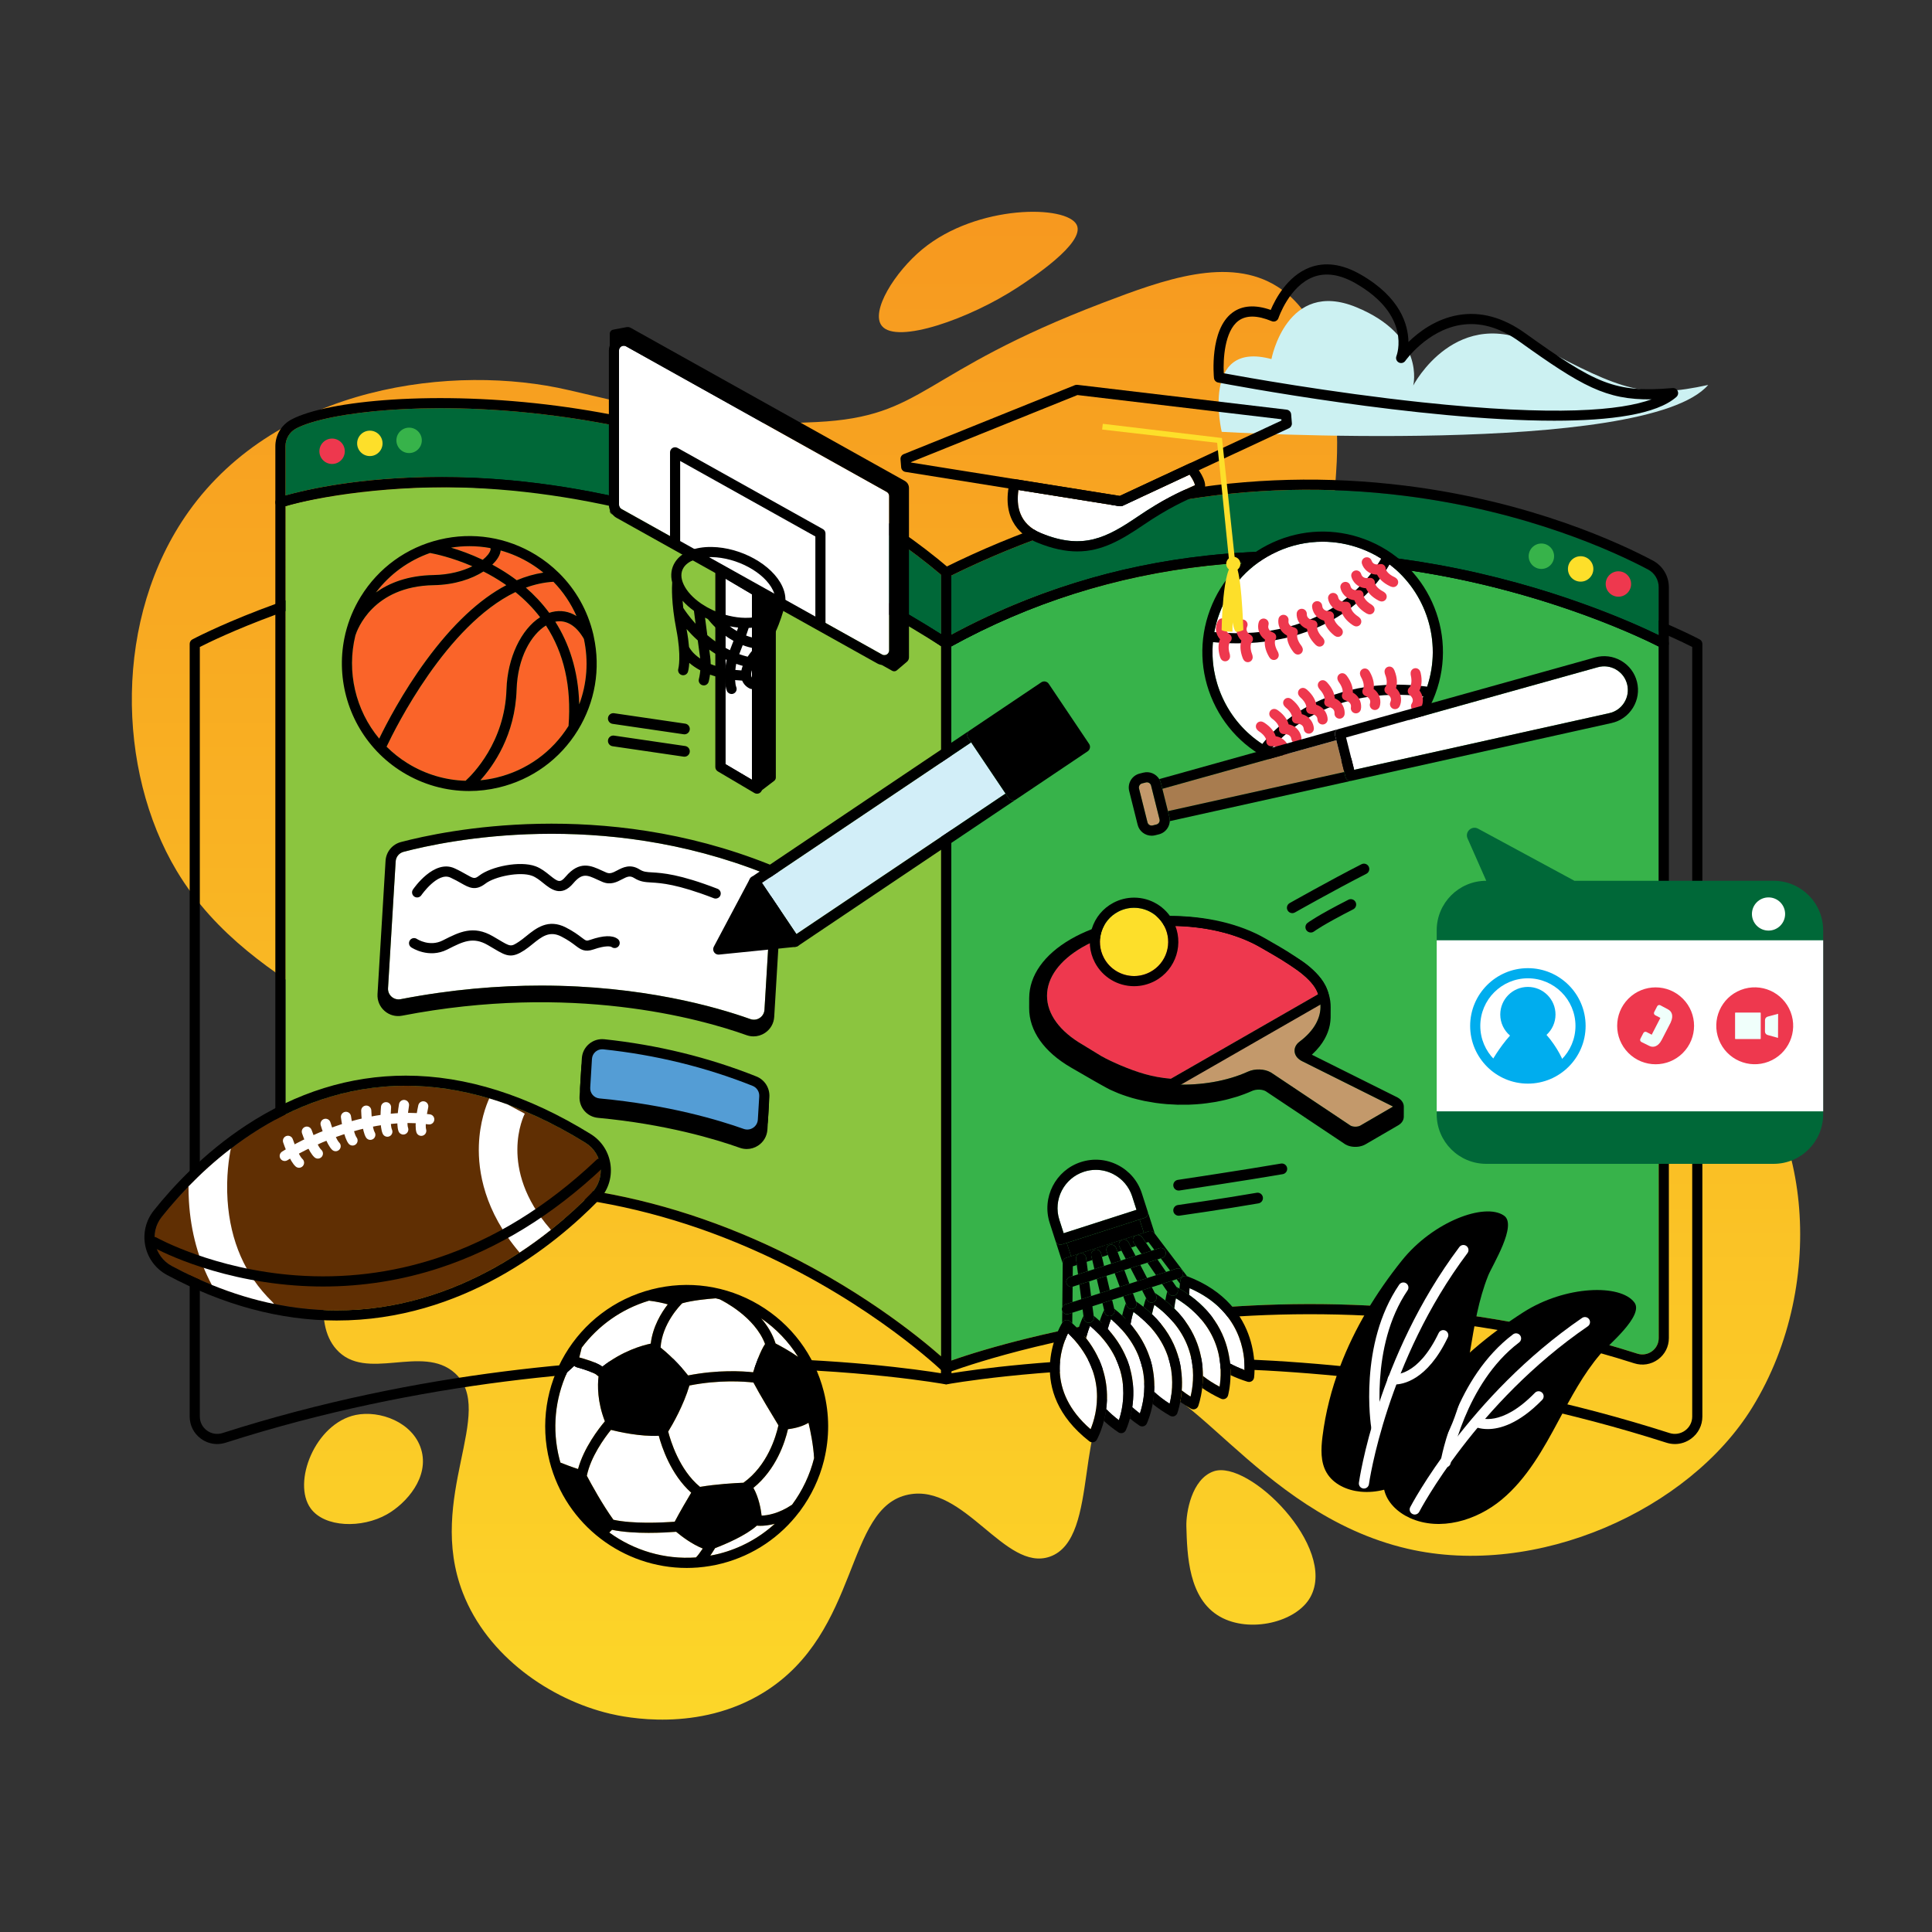 <svg xmlns="http://www.w3.org/2000/svg" enable-background="new 0 0 3000 3000" viewBox="0 0 3000 3000" width="550" height="550"><rect x="0" y="0" width="3000" height="3000" fill="#333333" stroke="none"/><linearGradient id="a" x1="1500" x2="1500" y1="2989.748" y2="71.97" gradientUnits="userSpaceOnUse"><stop offset="0" stop-color="#fddf2a" class="stopColorfddf2a svgShape"></stop><stop offset=".996" stop-color="#f6921e" class="stopColorf6921e svgShape"></stop></linearGradient><path fill="url(#a)" d="M2674.47,1623.71c-134.35-97.29-242.36-69.92-271.38-150.2c-47-130.04,205.54-287.17,148.1-405.45			c-19.85-40.87-71.85-67.12-113.56-68.87c-71.12-2.99-95.4,65.93-187.97,80.82c-12.46,2-104.19,16.76-136.43-25.76
			c-51.29-67.64-54.86-89.53-38.62-318.92c2.15-30.41,15.75-222.4-90.79-290.08c-75.69-48.08-176.83-11.08-270.87,24.77
			c-287.8,109.72-275.09,176.82-444.64,185.31c-140.58,7.04-193.69-4.79-385.51-49.63c-176.88-41.35-450.19-7.85-590.06,188.92
			c-116.76,164.26-111.59,401.58-18.57,557.34c121.6,203.6,372.73,233.36,362.7,360.07c-5.13,64.86-72.48,76.63-113.09,210.58
			c-14.85,48.97-39.36,129.8-1.54,172.56c45.86,51.86,133.39-8.82,184.1,37.01c65.58,59.27-45.29,192.81,12.43,341.37
			c38.28,98.54,135.9,165.53,228.44,187.49c22.52,5.34,137.32,29.98,239.25-33.4c150.69-93.7,124.6-287.31,224.51-306.92
			c86.8-17.04,149.59,120.59,219.1,96.5c80.96-28.07,33.67-227.89,113.26-265.5c91.57-43.27,203.51,197.94,442.56,253.18
			c200.88,46.42,436.82-60.36,534.85-219.16C2842.3,1988.81,2806.96,1719.65,2674.47,1623.71z"></path><linearGradient id="b" x1="1519.084" x2="1519.084" y1="2989.748" y2="71.97" gradientUnits="userSpaceOnUse"><stop offset="0" stop-color="#fddf2a" class="stopColorfddf2a svgShape"></stop><stop offset=".996" stop-color="#f6921e" class="stopColorf6921e svgShape"></stop></linearGradient><path fill="url(#b)" d="M1580.03,446.37c20.75-13.58,105.4-68.97,91.98-97.04c-15.04-31.46-154.92-32.23-239.63,37.58
			c-43.03,35.46-81.22,96.88-62.98,119.23C1392.78,534.8,1505.61,495.07,1580.03,446.37z"></path><linearGradient id="c" x1="564.461" x2="564.461" y1="2989.748" y2="71.97" gradientUnits="userSpaceOnUse"><stop offset="0" stop-color="#fddf2a" class="stopColorfddf2a svgShape"></stop><stop offset=".996" stop-color="#f6921e" class="stopColorf6921e svgShape"></stop></linearGradient><path fill="url(#c)" d="M552.47,2197.12c-63.13,13-99.22,104.99-70.05,145.15c21.65,29.81,79.45,31.33,118.49,9.19
			c29.9-16.95,66.47-57.8,52.94-101.39C640.86,2208.19,589.61,2189.48,552.47,2197.12z"></path><linearGradient id="d" x1="1942.454" x2="1942.454" y1="2989.748" y2="71.97" gradientUnits="userSpaceOnUse"><stop offset="0" stop-color="#fddf2a" class="stopColorfddf2a svgShape"></stop><stop offset=".996" stop-color="#f6921e" class="stopColorf6921e svgShape"></stop></linearGradient><path fill="url(#d)" d="M1884.75,2284.62c-34.78,11.88-43.12,65.05-42.57,85.24c1.23,44.67,3.1,112.65,52.21,140.5
			c46.04,26.11,119.12,8.72,140.55-30.73C2076.81,2402.54,1939.22,2266.01,1884.75,2284.62z"></path><path d="M337.15,2242.3c-8.91,0-17.64-2.81-25.11-8.27c-11.12-8.12-17.5-20.68-17.5-34.45V999.82c0-2.9,1.59-5.56,4.14-6.93
					c1.49-0.8,151.77-80.75,370.32-120.36c128.4-23.27,254.99-28.33,376.28-15.02c151.71,16.64,295.45,62.21,427.23,135.44
					c2.5,1.39,4.05,4.02,4.05,6.88l0.29,1141.85c0,2.34-1.04,4.56-2.84,6.06c-1.8,1.5-4.17,2.12-6.47,1.69
					c-1.32-0.24-134.39-24.51-337.76-25.38c-187.67-0.81-475.08,18.7-779.39,116.17C346.02,2241.61,341.56,2242.3,337.15,2242.3z
					 M310.29,1004.61v1194.97c0,8.69,4.02,16.61,11.04,21.73c7.06,5.15,15.9,6.58,24.26,3.9
					c306.43-98.16,595.77-117.71,784.68-116.92c174.04,0.78,297.09,18.6,330.84,24.07l-0.28-1127.89
					c-128.74-70.84-268.99-115-416.93-131.27c-119.71-13.17-244.72-8.21-371.55,14.73C476.16,923.41,335.75,991.66,310.29,1004.61z" fill="#000000" class="color000 svgShape"></path><path d="M2600.81,2242.3c-4.41,0-8.86-0.69-13.24-2.09c-304.47-97.53-591.88-116.97-779.51-116.17
					c-203.13,0.91-335.75,25.14-337.06,25.38c-2.31,0.43-4.67-0.19-6.47-1.69c-1.8-1.49-2.84-3.71-2.84-6.05l-0.29-1141.86
					c0-2.86,1.55-5.49,4.05-6.88c131.78-73.23,275.52-118.8,427.23-135.44c121.28-13.31,247.88-8.25,376.28,15.02
					c218.55,39.61,368.83,119.56,370.32,120.36c2.55,1.37,4.15,4.04,4.15,6.93v1199.76c0,13.78-6.38,26.33-17.5,34.45
					C2618.45,2239.48,2609.72,2242.3,2600.81,2242.3z M1819.43,2108.26c188.83,0,472.63,20.75,772.95,116.95
					c8.35,2.68,17.2,1.25,24.26-3.9c7.01-5.12,11.04-13.04,11.04-21.73V1004.61c-25.46-12.95-165.87-81.2-362.05-116.69
					c-126.84-22.94-251.85-27.9-371.55-14.73c-147.94,16.27-288.18,60.43-416.92,131.27l0.29,1127.89
					c33.73-5.47,156.65-23.29,330.56-24.07C1811.76,2108.27,1815.58,2108.26,1819.43,2108.26z" fill="#000000" class="color000 svgShape"></path><path fill="#37b34a" d="M1875.07,878.44c-141.24,15.53-275.12,57.68-398.04,125.29v1109.02c51.39-18.39,169.24-52.29,314.62-71.69
						c180.62-24.1,457.48-33.09,750.72,60.84c7.88,2.53,16.21,1.18,22.87-3.68c6.61-4.82,10.4-12.29,10.4-20.48V1003.88
						c-24.82-12.61-158.75-77.56-345.67-111.37C2108.82,870.6,1989.42,865.87,1875.07,878.44z" class="color37b34a svgShape"></path><path d="M2587.25,992.15c-1.43-0.77-145.06-77.18-353.94-115.04c-122.71-22.24-243.71-27.07-359.63-14.36
						c-145,15.91-282.39,59.46-408.35,129.45c-2.5,1.39-4.05,4.02-4.05,6.88v1124.99c0,2.6,1.28,5.03,3.42,6.49
						c1.33,0.91,2.88,1.38,4.45,1.38c0.96,0,1.92-0.18,2.84-0.53c1.26-0.49,128.2-48.97,322.23-74.8
						c178.89-23.82,453.07-32.69,743.35,60.29c12.72,4.07,26.19,1.9,36.96-5.95c10.72-7.82,16.87-19.92,16.87-33.2V999.09
						C2591.4,996.19,2589.81,993.52,2587.25,992.15z M2575.65,2077.75c0,8.19-3.79,15.65-10.4,20.48
						c-6.66,4.86-14.99,6.21-22.87,3.68c-293.25-93.94-570.11-84.94-750.72-60.84c-145.38,19.39-263.23,53.3-314.62,71.69V1003.73
						c122.92-67.61,256.81-109.75,398.04-125.29c114.35-12.58,233.75-7.84,354.9,14.07c186.92,33.81,320.85,98.76,345.67,111.37
						V2077.75z" fill="#000000" class="color000 svgShape"></path><path fill="#006838" d="M2559.05,884.27c-49.81-26.4-186.35-90.38-377.86-114.37c-239.27-29.98-476.16,11.72-704.17,123.94v91.96
						c122.75-66.25,256.13-107.63,396.65-123.04c42.05-4.61,84.8-6.92,128.03-6.92c75.93,0,153.41,7.1,231.61,21.28
						c174.98,31.72,304.17,90.49,342.34,109.18v-74.44C2575.65,900.26,2569.29,889.7,2559.05,884.27z" class="color006838 svgShape"></path><path d="M2566.43,870.36c-50.58-26.8-189.18-91.76-383.27-116.08c-243.92-30.56-485.33,12.37-717.5,127.62
						c-2.68,1.33-4.37,4.06-4.37,7.05v110.14c0,2.79,1.48,5.37,3.88,6.79c1.23,0.72,2.61,1.09,3.99,1.09c1.32,0,2.63-0.33,3.82-0.99
						c124.02-68.92,259.3-111.82,402.09-127.53c114.34-12.57,233.75-7.84,354.9,14.07c206.57,37.36,348.41,112.75,349.82,113.51
						c2.44,1.31,5.39,1.25,7.77-0.18c2.38-1.42,3.84-3.99,3.84-6.76v-87.24C2591.4,894.42,2581.83,878.52,2566.43,870.36z
						 M2575.65,986.29c-38.16-18.69-167.36-77.46-342.34-109.18c-78.2-14.17-155.67-21.28-231.61-21.28
						c-43.23,0-85.97,2.3-128.03,6.92c-140.52,15.41-273.9,56.8-396.65,123.04v-91.96c228.01-112.22,464.89-153.92,704.17-123.94
						c191.5,24,328.04,87.98,377.86,114.37c10.24,5.42,16.6,15.99,16.6,27.57V986.29z" fill="#000000" class="color000 svgShape"></path><circle cx="2513.05" cy="906.83" r="19.73" fill="#ee384e" class="coloree384e svgShape"></circle><circle cx="2454.42" cy="883.43" r="19.73" fill="#fddf2a" class="colorfddf2a svgShape"></circle><circle cx="2393.46" cy="863.7" r="19.73" fill="#37b34a" class="color37b34a svgShape"></circle><path fill="#8bc53f" d="M747.58,757.6c-143.29-6.2-258.23,14.98-304.28,28.38V1858.8c0,8.19,3.79,15.65,10.4,20.48
						c6.66,4.86,14.99,6.2,22.87,3.68c95.74-30.67,193.35-46.08,291.32-46.08c34.99,0,70.03,1.96,105.05,5.9
						c106.4,11.97,212.83,42.06,316.33,89.46c140.67,64.42,238.06,144.03,272.13,174.02v-1103
						c-123-83.41-252.95-146.68-386.35-188.11C967.35,781.7,857.17,762.34,747.58,757.6z" class="color8bc53f svgShape"></path><path d="M1473.71,992.58c-125.45-85.54-258.17-150.35-394.47-192.63c-109.09-33.83-220.7-53.39-331.73-58.12
						c-151.44-6.45-271.91,17.32-314.45,30.8c-3.27,1.04-5.5,4.07-5.5,7.51V1858.8c0,13.28,6.15,25.38,16.87,33.2
						c10.77,7.86,24.24,10.03,36.96,5.95c127.69-40.9,258.73-54.21,389.46-39.56c104.68,11.73,209.43,41.31,311.36,87.93
						c173.83,79.49,280.52,182.36,281.57,183.39c1.5,1.46,3.48,2.24,5.5,2.23c1.03,0,2.07-0.2,3.06-0.62
						c2.92-1.23,4.81-4.09,4.81-7.25V999.09C1477.15,996.48,1475.86,994.05,1473.71,992.58z M1461.4,2106.26
						c-34.07-29.99-131.45-109.6-272.13-174.02c-103.5-47.39-209.93-77.49-316.33-89.46c-35.02-3.94-70.06-5.9-105.05-5.9
						c-97.97,0-195.58,15.41-291.32,46.08c-7.88,2.52-16.21,1.18-22.87-3.68c-6.61-4.83-10.4-12.29-10.4-20.48V785.98
						c46.05-13.4,160.98-34.58,304.28-28.38c109.6,4.74,219.77,24.1,327.48,57.55c133.39,41.43,263.35,104.7,386.35,188.11V2106.26z
						" fill="#000000" class="color000 svgShape"></path><path fill="#006838" d="M606.3,636.47c-66.31,4.63-121.04,15.41-146.4,28.85c-10.24,5.42-16.6,15.99-16.6,27.57v76.58
						c28.34-8.16,112.51-28.78,238.81-28.78c16.59,0,33.89,0.36,51.9,1.14c108.41,4.73,219.44,24.28,330.01,58.11
						c133.93,40.97,267.56,103.13,397.38,184.82V892.6c-194.83-164.49-432.59-224.98-598.11-246.75
						C751.17,631.1,661.65,632.61,606.3,636.47z" class="color006838 svgShape"></path><path d="M1474.38,882.95c-198.27-168.75-440.63-230.57-609.03-252.72c-186.98-24.59-356.73-8.54-412.82,21.17
						c-15.4,8.16-24.97,24.06-24.97,41.49v87.24c0,2.54,1.23,4.93,3.29,6.41c2.07,1.48,4.73,1.86,7.13,1.04
						c1.11-0.38,113.37-37.96,295.35-30.02c107.08,4.67,216.79,24,326.09,57.44c136.73,41.83,273.2,106,405.62,190.71
						c1.29,0.83,2.77,1.24,4.24,1.24c1.3,0,2.6-0.32,3.78-0.97c2.52-1.38,4.09-4.03,4.09-6.91V888.95
						C1477.15,886.64,1476.13,884.45,1474.38,882.95z M1461.4,984.76c-129.82-81.69-263.45-143.84-397.38-184.82
						c-110.57-33.83-221.6-53.38-330.01-58.11c-18.01-0.79-35.31-1.14-51.9-1.14c-126.3,0-210.48,20.63-238.81,28.78V692.9
						c0-11.58,6.36-22.15,16.6-27.57c25.36-13.44,80.09-24.22,146.4-28.85c55.35-3.86,144.87-5.37,256.99,9.38
						c165.52,21.77,403.28,82.26,598.11,246.75V984.76z" fill="#000000" class="color000 svgShape"></path><circle cx="515.68" cy="700.73" r="19.73" fill="#ee384e" class="coloree384e svgShape"></circle><circle cx="574.3" cy="688.46" r="19.73" fill="#fddf2a" class="colorfddf2a svgShape"></circle><circle cx="635.26" cy="683.78" r="19.73" fill="#37b34a" class="color37b34a svgShape"></circle><g fill="#000000" class="color000 svgShape"><path fill="#ccf1f2" d="M2652.52,597.71c-98.28,21.54-133.76,8.91-262.26-59.76s-195.79,60.66-195.79,60.66s19.62-77.22-88.49-121.62
			c-108.11-44.4-131.69,80.59-131.69,80.59c-110.97-29.98-77.23,112.98-77.23,112.98S2555.8,709.35,2652.52,597.71z" class="colorccf1f2 svgShape"></path><path d="M2413.45,653.26c-209,0-504.56-55.97-522.04-59.32c-3.42-0.66-6-3.48-6.35-6.94c-0.31-3.05-7.17-74.93,28.62-101.52
			c15.2-11.29,35.19-12.7,59.52-4.22c6.77-16.04,25.46-52.41,60.22-65.77c24.06-9.24,50.74-5.62,79.33,10.75
			c61.6,35.28,73.87,77.65,74.27,104.83c16.2-15.78,42.84-35.94,77.52-41.88c34.44-5.91,69.27,3.53,103.5,28.04
			c109.51,78.38,138.84,93.08,229.22,85.34c3.4-0.28,6.56,1.62,7.9,4.74c1.34,3.12,0.53,6.74-2,9
			C2572.5,643.55,2500.46,653.26,2413.45,653.26z M1900.29,579.58c29.45,5.46,164.36,29.82,307.57,45.11
			c209.14,22.32,309.46,12.64,356.64-4.59c-70.79,0.96-108.35-20.45-205.62-90.07c-30.69-21.97-61.54-30.49-91.68-25.32
			c-51.82,8.88-84.73,55.2-85.06,55.67c-2.29,3.28-6.68,4.32-10.19,2.42c-3.52-1.9-5.06-6.13-3.58-9.84
			c0.98-2.53,23.31-63.35-63.45-113.04c-24.25-13.89-46.38-17.17-65.79-9.74c-37.2,14.24-53.76,63.23-53.93,63.72
			c-0.69,2.08-2.21,3.78-4.2,4.69c-2,0.91-4.28,0.95-6.3,0.11c-22.28-9.27-39.65-9.46-51.63-0.57
			C1901.45,514.18,1899.14,557.97,1900.29,579.58z" fill="#000000" class="color000 svgShape"></path></g><g fill="#000000" class="color000 svgShape"><path fill="#ffffff" d="M1188.46,1356.73c-255.05-101.78-494.54-51.76-561.87-34c-6.87,1.81-11.77,7.81-12.19,14.92l-11.86,196.77
			c-0.31,5.11,1.72,9.98,5.58,13.36c3.85,3.37,8.93,4.75,13.95,3.78c78.93-15.28,152.16-21.15,218.06-21.15
			c157.13,0,272.67,33.35,325.01,52.02c4.92,1.76,10.24,1.11,14.59-1.76c4.36-2.88,7.04-7.53,7.36-12.75l11.75-194.87
			C1199.25,1365.93,1195.09,1359.38,1188.46,1356.73z" class="colorfff svgShape"></path><path d="M1194.3,1342.11c-259.53-103.57-503.22-52.67-571.72-34.6c-13.46,3.55-23.06,15.28-23.9,29.2l-11.86,196.77
			c0,0.01,0,0.01,0,0.02l-0.61,10.1c-0.6,10,3.37,19.53,10.91,26.14c7.53,6.61,17.48,9.3,27.32,7.4
			c263.32-50.96,461.71,4.17,534.79,30.25c3.57,1.27,7.24,1.9,10.89,1.9c6.2,0,12.31-1.81,17.68-5.36
			c8.53-5.64,13.77-14.73,14.39-24.94l0.61-10.12c0,0,0,0,0,0l1.68-27.79l9.46-156.96c0-0.01,0-0.02,0-0.03l0.61-10.09
			C1215.38,1360.09,1207.24,1347.27,1194.3,1342.11z M602.53,1534.42l11.86-196.77c0.43-7.11,5.33-13.1,12.19-14.92
			c67.33-17.76,306.82-67.78,561.87,34c6.63,2.64,10.79,9.2,10.36,16.31l-11.75,194.87c-0.31,5.22-3,9.87-7.36,12.75
			c-4.35,2.88-9.67,3.52-14.59,1.76c-52.34-18.67-167.88-52.02-325.01-52.02c-65.9,0-139.13,5.87-218.06,21.15
			c-5.01,0.97-10.1-0.41-13.95-3.78C604.26,1544.4,602.22,1539.53,602.53,1534.42z" fill="#000000" class="color000 svgShape"></path><path fill="#00adee" d="M1170.7,1693.29c-81.2-32.41-160.86-49.53-233.98-57.25c-13.49-1.42-25.44,8.67-26.25,22.21l-2.69,44.61
				c-0.77,12.79,8.75,23.89,21.51,25.08c104.9,9.76,182.2,32.72,222.04,46.94c15.27,5.45,31.47-5.27,32.45-21.46l2.17-36.05
				C1186.58,1706.9,1180.44,1697.17,1170.7,1693.29z" class="color00adee svgShape"></path><path d="M1159.57,1784.19c-3.65,0-7.32-0.63-10.89-1.9c-36.87-13.15-114.49-36.69-220.12-46.51
				c-17.09-1.59-29.68-16.25-28.64-33.39l2.69-44.62c0.52-8.7,4.48-16.6,11.13-22.24c6.66-5.64,15.12-8.23,23.81-7.33
				c82.42,8.7,161.84,28.14,236.08,57.77l0,0c12.91,5.15,21.03,17.96,20.19,31.87l-2.17,36.06c-0.62,10.21-5.86,19.3-14.39,24.94
				C1171.88,1782.38,1165.77,1784.19,1159.57,1784.19z M934.17,1643.78c-3.76,0-7.35,1.31-10.26,3.77
				c-3.34,2.83-5.33,6.8-5.59,11.17l-2.69,44.62c-0.52,8.6,5.8,15.96,14.38,16.76c107.35,9.99,186.39,33.96,223.96,47.36
				c4.92,1.76,10.24,1.11,14.59-1.76c4.36-2.88,7.04-7.53,7.35-12.75l2.17-36.06c0.43-7.11-3.71-13.66-10.31-16.29
				c-72.89-29.09-150.91-48.18-231.89-56.73C935.32,1643.81,934.74,1643.78,934.17,1643.78z" fill="#000000" class="color000 svgShape"></path><path fill="#549dd5" d="M1171.57,1678.83c-81.2-32.41-160.86-49.53-233.98-57.25c-13.49-1.42-25.44,8.67-26.25,22.21l-2.69,44.61
				c-0.77,12.79,8.76,23.89,21.51,25.08c104.9,9.76,182.2,32.72,222.04,46.94c15.27,5.45,31.47-5.27,32.45-21.46l2.17-36.05
				C1187.45,1692.44,1181.31,1682.72,1171.57,1678.83z" class="color549dd5 svgShape"></path><path d="M1160.44 1769.74c-3.65 0-7.32-.63-10.89-1.9-36.86-13.15-114.47-36.69-220.12-46.52-17.1-1.59-29.68-16.25-28.64-33.39l2.69-44.61c.52-8.7 4.48-16.6 11.13-22.24 6.66-5.64 15.13-8.23 23.81-7.33 82.42 8.7 161.84 28.14 236.08 57.76l0 0c12.91 5.15 21.03 17.96 20.19 31.87l-2.17 36.05c-.62 10.21-5.86 19.3-14.39 24.94C1172.75 1767.92 1166.64 1769.74 1160.44 1769.74zM935.04 1629.32c-3.76 0-7.35 1.31-10.26 3.77-3.34 2.83-5.33 6.8-5.59 11.17l-2.69 44.61c-.52 8.6 5.8 15.96 14.38 16.76 107.36 9.99 186.4 33.96 223.96 47.36 4.92 1.76 10.24 1.11 14.59-1.77 4.36-2.88 7.04-7.52 7.35-12.75l2.17-36.05c.43-7.11-3.71-13.66-10.31-16.29-72.89-29.09-150.91-48.18-231.89-56.73C936.19 1629.35 935.61 1629.32 935.04 1629.32zM1111.29 1395.31c-.95 0-1.9-.17-2.84-.53-56.99-22.04-81.85-23.53-96.7-24.42-10.2-.61-17.57-1.06-26.97-6.95-6.6-4.14-10.81-2.26-18.97 2.03-7.88 4.14-17.67 9.29-30.29 4-2.73-1.14-5.35-2.35-7.91-3.53-15.64-7.22-23.5-10.84-37.36 5.62-18.72 22.24-34.88 9.21-46.68-.3-5.47-4.41-11.13-8.97-17.33-11.28-18.92-7.03-58.06 1.1-72.38 12.08-15.64 11.98-25.48 6.39-37.94-.69-4.58-2.6-9.78-5.56-16.58-8.67-19.69-9.03-44.84 27.08-45.09 27.45-2.44 3.6-7.34 4.54-10.93 2.11-3.6-2.44-4.55-7.33-2.11-10.93 1.32-1.95 32.7-47.62 64.7-32.94 7.42 3.4 13.18 6.67 17.8 9.3 11.98 6.8 13.23 7.51 20.58 1.88 18.14-13.9 62.94-23.44 87.44-14.34 8.61 3.2 15.58 8.82 21.73 13.78 12.91 10.41 16.28 12.48 24.75 2.42 21.59-25.65 39.87-17.22 56-9.78 2.39 1.1 4.85 2.24 7.4 3.31 5.51 2.31 9.58.42 16.87-3.42 8.48-4.46 20.1-10.56 34.67-1.43 5.99 3.76 10.52 4.03 19.55 4.57 15.77.95 42.16 2.53 101.44 25.45 4.06 1.57 6.07 6.13 4.5 10.18C1117.43 1393.39 1114.45 1395.31 1111.29 1395.31zM792.96 1483.69c-8.15 0-15.51-4.38-26.61-10.98-2.65-1.58-5.6-3.33-8.91-5.24-22.97-13.27-38.43-5.46-61.83 6.37l-1.19.6c-28.56 14.43-54.71-2.63-55.82-3.37-3.62-2.41-4.59-7.3-2.18-10.92 2.41-3.61 7.28-4.59 10.89-2.2.87.57 19.81 12.63 40 2.43l1.18-.6c24.93-12.6 46.46-23.49 76.81-5.96 3.38 1.95 6.38 3.74 9.08 5.34 18.55 11.03 18.91 11.25 31.24 3.19 3.71-2.42 7.44-5.44 11.39-8.64 15.24-12.32 34.21-27.66 61.76-13.51 11.94 6.13 18.98 11.47 24.11 15.37 7.42 5.63 7.71 5.85 13.77 3.76 20.19-6.97 34.5-7.42 42.53-1.34 3.47 2.63 4.15 7.56 1.52 11.03-2.63 3.47-7.57 4.15-11.03 1.52-1.5-1.14-9.44-2.69-27.88 3.68-14.01 4.83-20.37.01-28.42-6.1-4.67-3.55-11.07-8.4-21.78-13.9-18.43-9.46-30.58.37-44.66 11.75-4.08 3.3-8.31 6.72-12.68 9.57C805.5 1481.27 799.01 1483.69 792.96 1483.69z" fill="#000000" class="color000 svgShape"></path></g><g fill="#000000" class="color000 svgShape"><path d="M2221.56,2163.13c-23.63,28.78-44.12,60.14-60.51,94.1c-8.31,17.23-15.74,36.31-11.93,55.06
			c4.16,20.47,21.27,36.31,40.32,44.88c46.54,20.94,103.15,4.09,142.37-28.55c39.23-32.64,64.67-78.52,88.77-123.5
			c18.98-35.41,37.96-71.42,64.15-102.16c11.23-13.18,68.97-60.21,53.01-80.65c-21.61-28.74-106.93-26.43-172.35,15.41
			C2311.53,2072.19,2261.96,2113.91,2221.56,2163.13z" fill="#000000" class="color000 svgShape"></path><path fill="#ffffff" d="M2196.79,2351.78c-1.22,0-2.45-0.28-3.6-0.88c-3.87-1.99-5.38-6.74-3.4-10.6
			c0.88-1.71,90.28-172.73,266.84-293.81c3.59-2.46,8.49-1.54,10.95,2.04c2.46,3.59,1.55,8.49-2.04,10.95
			c-173.17,118.75-260.89,286.35-261.75,288.03C2202.4,2350.22,2199.64,2351.78,2196.79,2351.78z" class="colorfff svgShape"></path><path fill="#ffffff" d="M2244.79,2278.45c-0.44,0-0.88-0.04-1.33-0.11c-4.29-0.73-7.17-4.79-6.44-9.08
			c0.9-5.26,22.93-129.67,112.36-197.28c3.46-2.62,8.4-1.94,11.03,1.54c2.62,3.47,1.93,8.41-1.54,11.03
			c-84.37,63.78-106.12,186.13-106.33,187.35C2251.89,2275.74,2248.56,2278.45,2244.79,2278.45z" class="colorfff svgShape"></path><path fill="#ffffff" d="M2310.09,2219.07c-12.79,0-20.25-3.77-20.97-4.15c-3.84-2.04-5.31-6.8-3.27-10.64
			c2.02-3.82,6.74-5.28,10.56-3.31c1.58,0.77,34.43,15.79,87.06-38.28c3.04-3.12,8.02-3.18,11.13-0.15
			c3.12,3.03,3.18,8.02,0.15,11.13C2358.25,2211.17,2328.59,2219.07,2310.09,2219.07z" class="colorfff svgShape"></path></g><g fill="#000000" class="color000 svgShape"><path d="M2080.74,2122.14c-13.16,34.84-22.53,71.1-27.18,108.53c-2.36,18.98-3.28,39.44,6.34,55.98
			c10.5,18.06,31.78,27.59,52.57,29.6c50.79,4.93,99.02-29.16,125.73-72.65c26.71-43.49,36.11-95.1,44.54-145.43
			c6.64-39.62,13.08-79.82,28.05-117.33c6.42-16.08,46.05-79.13,24.39-93.38c-29.68-20.3-109.77,9.21-158.33,69.81
			C2136.84,2007.18,2103.25,2062.57,2080.74,2122.14z" fill="#000000" class="color000 svgShape"></path><path fill="#ffffff" d="M2117.91,2311.38c-0.35,0-0.71-0.02-1.06-0.07c-4.31-0.58-7.33-4.54-6.75-8.85
			c0.26-1.93,27.46-194.79,155.98-366.09c2.61-3.48,7.55-4.19,11.02-1.57c3.48,2.61,4.18,7.55,1.57,11.02
			c-125.97,167.9-152.72,356.86-152.97,358.75C2125.17,2308.51,2121.79,2311.38,2117.91,2311.38z" class="colorfff svgShape"></path><path fill="#ffffff" d="M2137.15,2224.36c-3.8,0-7.15-2.76-7.77-6.64c-0.84-5.27-19.81-130.18,43.25-222.87
			c2.44-3.59,7.34-4.53,10.94-2.08c3.59,2.45,4.53,7.34,2.08,10.94c-59.49,87.44-40.91,210.31-40.72,211.54
			c0.68,4.29-2.25,8.33-6.54,9.01C2137.98,2224.33,2137.56,2224.36,2137.15,2224.36z" class="colorfff svgShape"></path><path fill="#ffffff" d="M2165.39,2149.82c-2.33,0-3.75-0.21-4.06-0.26c-4.29-0.7-7.21-4.74-6.51-9.04c0.69-4.26,4.67-7.16,8.94-6.52
			c1.71,0.21,37.66,3.96,70.21-64.14c1.87-3.93,6.58-5.58,10.5-3.71c3.93,1.87,5.59,6.58,3.71,10.5
			C2216.05,2143.91,2177.82,2149.82,2165.39,2149.82z" class="colorfff svgShape"></path></g><g fill="#000000" class="color000 svgShape"><path d="M946.81,792.82c0,2.36,1.28,4.54,3.34,5.69l1.13,0.63c-1.97-2.23-3.49-4.81-4.47-7.62V792.82z" fill="#000000" class="color000 svgShape"></path><path fill="#ffffff" d="M1380.62,1009.91V770.27c0-2.67-1.45-5.13-3.77-6.43l-404.7-226.03c-3.32-1.85-6.22-0.56-7.31,0.08
			c-1.09,0.64-3.64,2.54-3.64,6.35v239.63c0,2.67,1.45,5.13,3.77,6.43l404.7,226.03c3.32,1.85,6.22,0.56,7.31-0.08
			C1378.08,1015.61,1380.62,1013.71,1380.62,1009.91z" class="colorfff svgShape"></path><path d="M1404.97,746.76l-425.5-237.64c-2.07-1.16-4.48-1.55-6.81-1.11l-20.28,3.83l0.07,0.05c-0.84,0.11-1.67,0.34-2.42,0.78
			c-1.99,1.17-3.22,3.31-3.22,5.62v18.22c-0.86,2.44-1.36,5.04-1.36,7.74v239.63c0,2.65,0.5,5.22,1.36,7.64
			c0.99,2.81,2.5,5.39,4.47,7.62c1.7,1.93,3.7,3.62,6.01,4.91l404.7,226.03c0,0,0,0,0,0c2.36,1.32,4.87,2.16,7.43,2.6l15.9,8.88
			c0.99,0.55,2.08,0.83,3.18,0.83c1.14,0,2.28-0.3,3.3-0.9c0.52-0.31,0.99-0.69,1.4-1.12l15.08-12.78c2.01-1.7,3.17-4.2,3.17-6.84
			V757.78C1411.44,753.2,1408.96,748.99,1404.97,746.76z M964.98,790.31c-2.33-1.3-3.77-3.76-3.77-6.43V544.25
			c0-3.8,2.54-5.71,3.64-6.35c1.09-0.64,3.99-1.93,7.31-0.08l404.7,226.03c2.33,1.3,3.77,3.76,3.77,6.43v239.63
			c0,3.8-2.54,5.71-3.64,6.35c-1.09,0.64-3.99,1.93-7.31,0.08L964.98,790.31z" fill="#000000" class="color000 svgShape"></path><polygon fill="#ffffff" points="1056.15 840.13 1266.09 957.38 1266.09 833.04 1056.15 715.79" class="colorfff svgShape"></polygon><path d="M1277.8,821.55L1052.12,695.5c-2.44-1.36-5.42-1.33-7.82,0.08c-2.41,1.41-3.89,4-3.89,6.79v142.38
				c0,2.85,1.54,5.48,4.03,6.87l225.68,126.04c1.19,0.67,2.52,1,3.84,1c1.38,0,2.76-0.36,3.98-1.08c2.41-1.41,3.89-4,3.89-6.79
				V828.42C1281.84,825.57,1280.29,822.94,1277.8,821.55z M1266.09,957.38l-209.94-117.25V715.79l209.94,117.25V957.38z" fill="#000000" class="color000 svgShape"></path><path d="M1201.5,924.98l-56.88-33.6c-1.07-0.63-2.27-0.93-3.46-0.9l-19.21-11.35c-2.02-1.19-4.52-1.21-6.55-0.05
			c-2.03,1.16-3.29,3.32-3.29,5.66v306.29c0,2.31,1.22,4.44,3.2,5.61l56.88,33.6c0.12,0.07,0.25,0.1,0.38,0.16
			c0.12,0.06,0.23,0.16,0.36,0.21c0.19,0.08,0.4,0.12,0.6,0.19c0.15,0.05,0.3,0.1,0.45,0.14c0.51,0.12,1.02,0.2,1.54,0.2
			c0,0,0,0,0,0c0,0,0,0,0,0c0,0,0,0,0,0c0.5,0,0.99-0.08,1.47-0.19c0.11-0.02,0.21-0.05,0.32-0.08c0.47-0.14,0.93-0.32,1.37-0.56
			c0.02-0.01,0.05-0.02,0.07-0.03c0.05-0.03,0.09-0.08,0.14-0.11c0.2-0.12,0.4-0.23,0.59-0.38l22.67-17.32
			c1.61-1.23,2.56-3.15,2.56-5.18V930.59C1204.7,928.28,1203.49,926.15,1201.5,924.98z" fill="#000000" class="color000 svgShape"></path><polygon fill="#ffffff" points="1126.5 1186.53 1167.64 1210.83 1167.64 922.83 1126.5 898.54" class="colorfff svgShape"></polygon><path d="M1179.52,911.56l-56.89-33.6c-2.44-1.44-5.45-1.46-7.91-0.06c-2.45,1.4-3.97,4.01-3.97,6.84v306.29
				c0,2.78,1.47,5.36,3.87,6.78l56.89,33.6c1.24,0.73,2.62,1.09,4.01,1.09c1.35,0,2.69-0.34,3.9-1.03c2.45-1.4,3.97-4.01,3.97-6.84
				V918.34C1183.39,915.56,1181.92,912.98,1179.52,911.56z M1167.64,1210.83l-41.14-24.3v-288l41.14,24.3V1210.83z" fill="#000000" class="color000 svgShape"></path><path d="M1218.43,940.67c2.41-9.44,1.16-19.93-3.81-30.51c0,0,0,0,0,0c-15.68-33.35-63.72-60.07-109.38-60.83
			c-26.22-0.45-46.99,8.1-56.9,23.42c-5.98,9.25-7.5,20.26-4.56,31.73c-0.47,6.3-1.6,31.8,6.35,72.64
			c8.29,42.6,3.2,61.08,3.17,61.19c-1.29,4.15,1.04,8.57,5.19,9.85c0.78,0.24,1.56,0.35,2.33,0.35c3.36,0,6.47-2.17,7.52-5.55
			c0.12-0.38,1.4-4.76,1.98-13.65c4.38,3.79,10,7.82,17.11,11.6c-0.71,7.97-2.15,13.3-2.17,13.38c-1.18,4.18,1.25,8.54,5.43,9.72
			c0.72,0.2,1.44,0.3,2.15,0.3c3.43,0,6.59-2.26,7.57-5.73c0.1-0.35,1.25-4.52,2.13-11.02c6.75,2.44,14.41,4.58,23.1,6.22
			c0.23,7.84,1.27,14.71,3.07,19.03c1.26,3.02,4.19,4.85,7.27,4.85c1.01,0,2.04-0.2,3.03-0.61c4.01-1.67,5.91-6.28,4.24-10.3
			c-0.92-2.21-1.52-6.06-1.77-10.72c3.51,0.35,7.14,0.64,10.93,0.83c3.72,9.1,11.72,12.29,12.7,12.65c0.9,0.33,1.82,0.48,2.73,0.48
			c3.23,0,6.29-1.96,7.45-5.15c1.49-4.09-0.53-8.57-4.61-10.07c-0.33-0.14-3.24-1.47-4.1-5.08c-0.75-3.16-0.81-12.52,14.93-31.14
			C1206.94,988.48,1217.55,944.43,1218.43,940.67z M1102.68,1018.9c-0.44-3.23-0.9-6.62-1.37-10.11
			c8.14,5.81,17.16,11.26,27.05,15.92c-0.95,4.23-1.65,8.7-2.11,13.18c-8.81-1.78-16.33-4.1-22.69-6.69
			C1103.52,1027.3,1103.26,1023.18,1102.68,1018.9z M1060.96,943.95c-0.44-3.96-0.78-7.67-1.03-11.07
			c5.05,5.62,10.99,10.88,17.61,15.65c0.52,4.07,1.45,11.3,2.59,20.09C1069.42,956.85,1062.9,947.01,1060.96,943.95z
			 M1180.98,992.09c-8.02-0.65-15.52-2.55-22.41-5.2c1.59-4.63,2.98-8.76,4-11.83c11.34-0.4,21.49-2.57,30-6.29
			C1189.45,976.26,1185.61,984.31,1180.98,992.09z M1144.29,979.96c-4-2.35-7.7-4.87-11.07-7.43c4.29,0.86,8.6,1.51,12.92,1.95
			C1145.58,976.17,1144.96,978.02,1144.29,979.96z M1099.07,961.19c4.38,5.61,18.38,22.11,39.87,33.96
			c-1.88,5.17-3.79,10.22-5.53,14.43c-13.46-6.6-25.2-14.86-35.1-23.31c-1.32-10.02-2.56-19.6-3.54-27.2
			C1096.19,959.8,1097.63,960.5,1099.07,961.19z M1143.17,1030.82c3.29,1.16,6.69,2.2,10.14,3.15c-0.93,2.43-1.62,4.78-2.07,7.05
			c-3.25-0.19-6.36-0.45-9.37-0.77C1142.17,1037.08,1142.6,1033.88,1143.17,1030.82z M1169.5,1008.4c-3.3,3.9-6.14,7.67-8.58,11.32
			c-4.47-1.12-8.82-2.44-13.02-3.95c1.71-4.13,3.56-8.98,5.38-13.95c5.53,2.08,11.41,3.76,17.63,4.86
			C1170.44,1007.24,1169.98,1007.83,1169.5,1008.4z M1061.56,881.29c6.61-10.22,22.15-16.24,41.78-16.24c0.54,0,1.08,0.01,1.63,0.01
			c39.48,0.66,82.27,23.89,95.39,51.79v0c4.69,9.98,4.7,19.07,0.02,26.31c-6.79,10.5-22.99,16.58-43.41,16.22
			c-16.45-0.27-33.47-4.48-48.68-11.29c-0.61-0.39-1.26-0.67-1.94-0.88c-5.71-2.67-11.15-5.71-16.18-9.04
			c-0.57-0.51-1.19-0.96-1.88-1.29c-12.08-8.37-21.63-18.47-26.71-29.28C1056.89,897.62,1056.89,888.53,1061.56,881.29z
			 M1070.76,1005.99c-0.23-0.48-0.51-0.92-0.82-1.33c-0.66-7.93-1.88-17.25-3.87-27.9c4.9,5.58,10.72,11.63,17.44,17.7
			c1.21,9.15,2.44,18.39,3.56,26.58c0.07,0.53,0.12,1.04,0.18,1.56C1075.28,1014.51,1071.13,1006.72,1070.76,1005.99z" fill="#000000" class="color000 svgShape"></path></g><g fill="#000000" class="color000 svgShape"><path fill="#c3996b" d="M1671.22,1628.61l47.75,27.57c59.19,34.17,153.31,37.54,218.93,7.82c10.81-4.89,25.67-4.38,35.34,1.21
			c0.63,0.36,1.21,0.73,1.77,1.11l122.19,81.61c3.98,2.17,11.25,2.13,15.11-0.11l50.78-29.51c-0.14-0.09-0.3-0.2-0.48-0.3
			l-140.56-70.12c-0.55-0.26-1.17-0.6-1.77-0.94c-6.14-3.55-9.71-8.71-10.06-14.55c-0.33-5.64,2.4-10.93,7.71-14.89
			c22.12-16.5,33.65-36.79,32.45-57.14c-1.33-22.58-17.84-44.13-46.51-60.68l-47.75-27.57c-79.07-45.65-207.29-45.65-285.84-0.01
			c-36.44,21.18-56.49,48.86-56.45,77.96C1613.87,1579.38,1634.25,1607.27,1671.22,1628.61z" class="colorc3996b svgShape"></path><path d="M2179.83,1718.45c0-0.01,0-0.02,0-0.03c-0.01-3.26-1.26-9.43-9.56-14.19c-0.13-0.07-0.27-0.15-0.4-0.21l-132.89-66.29
			c0.04-0.04,0.08-0.07,0.13-0.11c0.2-0.18,0.41-0.35,0.59-0.52c0.22-0.2,0.42-0.41,0.67-0.66c1.93-1.81,3.61-3.48,5.15-5.13
			c0.06-0.06,0.28-0.29,0.34-0.36c1.57-1.69,3.13-3.51,4.76-5.54c0.18-0.21,0.37-0.42,0.56-0.65c0.18-0.23,0.35-0.46,0.54-0.74
			c1.03-1.33,2.01-2.68,2.94-4.03l0.18-0.25c0.17-0.24,0.35-0.49,0.5-0.72c1.07-1.61,2.12-3.3,3.03-4.89
			c0.08-0.13,0.27-0.44,0.35-0.58c0.16-0.28,0.3-0.56,0.54-1.04c0.63-1.16,1.24-2.32,1.78-3.45c0.29-0.59,0.56-1.19,0.82-1.75
			c0.53-1.16,1.01-2.32,1.53-3.62c0.14-0.32,0.27-0.63,0.39-0.95c0.08-0.22,0.15-0.44,0.17-0.52c0.51-1.39,0.97-2.78,1.42-4.28
			c0.08-0.25,0.16-0.49,0.22-0.7c0.44-1.54,0.82-3.11,1.19-4.87c0.04-0.15,0.08-0.34,0.1-0.44c0.07-0.35,0.12-0.7,0.19-1.15
			c0.23-1.22,0.42-2.45,0.57-3.67c0.07-0.53,0.12-1.06,0.2-1.83c0.11-1.14,0.19-2.27,0.25-3.5c0.03-0.32,0.05-0.64,0.07-1.01
			c0.01-0.56,0.02-1.12,0.03-1.71l0.04-15.56c0,0,0-0.01,0-0.01v-0.01c0-0.12-0.03-0.22-0.03-0.34c0-1.23-0.01-2.46-0.08-3.69
			c-1.64-28.04-20.95-54.11-54.36-73.4l-47.75-27.57c-83.42-48.16-218.73-48.16-301.62,0.01c-41.29,23.99-64.08,56.32-64.26,91.06
			c0,0.07-0.02,0.13-0.02,0.2l-0.04,15.57c-0.1,35.3,23.08,68.15,65.26,92.5l35.28,20.37c2.75,1.59,20.32,11.55,25,13.79
			c0.91,0.44,1.85,0.84,2.8,1.23c0.52,0.22,1.04,0.44,1.55,0.67l1.4,0.63c2.37,1.07,4.82,2.18,7.4,3.2
			c0.07,0.03,0.14,0.05,0.21,0.08l0-0.01c0.05,0.02,0.1,0.04,0.14,0.05c3.7,1.45,7.72,2.89,12.31,4.39c0.96,0.31,1.93,0.61,2.9,0.91
			l2.71,0.85c1.07,0.34,2.15,0.68,3.23,0.99c1.26,0.36,2.53,0.69,3.81,1.02l3.93,1.03c3.94,0.99,7.49,1.81,10.86,2.51
			c0.36,0.07,0.72,0.13,1.08,0.19l0.35,0.06c3.81,0.77,7.92,1.48,12.93,2.25c0.36,0.06,0.72,0.12,1.09,0.19
			c0.63,0.12,1.27,0.24,1.85,0.32c0.2,0.03,0.4,0.05,0.46,0.05c0,0,0,0,0,0c5.37,0.75,10.84,1.36,16.11,1.8
			c0.12,0.02,0.45,0.05,0.58,0.07c0.75,0.06,1.5,0.09,2.25,0.13c0.47,0.02,0.95,0.04,1.42,0.07c3.65,0.25,7.97,0.53,12.33,0.66
			l0.32,0.02c0.31,0.02,0.63,0.04,0.96,0.05c0.9,0.02,1.79,0.01,2.69-0.01c0.57-0.01,1.16-0.02,1.74-0.01
			c3.3,0.04,7.22,0.05,11.28-0.05l0.77,0c0.52,0.01,1.03,0.01,1.53-0.01c3.39-0.11,6.78-0.3,10.21-0.53l1.08-0.09
			c2.73-0.2,5.46-0.41,8.17-0.68c0.87-0.08,1.73-0.19,2.59-0.3l1.52-0.19c1.38-0.15,2.75-0.31,4.12-0.49
			c4.01-0.52,7.98-1.11,11.78-1.76l0.7-0.11c0.42-0.06,0.83-0.13,1.23-0.2c0.09-0.01,0.43-0.07,0.52-0.08
			c0.7-0.12,1.39-0.28,2.08-0.44c0.42-0.09,0.83-0.19,1.26-0.27c3.34-0.65,7.73-1.52,12.08-2.58c1.28-0.31,2.54-0.66,3.8-1l1.82-0.5
			c3.11-0.83,6.44-1.74,9.79-2.78c0.22-0.07,0.44-0.12,0.66-0.18c0.47-0.12,0.93-0.25,1.42-0.41c1.54-0.5,3.04-1.04,4.54-1.58
			l3.15-1.12c0.93-0.32,1.87-0.64,2.79-0.99c4.63-1.74,8.71-3.42,12.48-5.13c0.6-0.27,1.32-0.54,2.21-0.81
			c0.99-0.31,1.96-0.55,2.88-0.72c0.88-0.16,1.77-0.26,2.64-0.33l0.59-0.04c0.86-0.05,1.71-0.07,2.42-0.07
			c0.08,0.01,0.29,0.02,0.37,0.02c0.88,0.03,1.76,0.1,2.81,0.24c0.81,0.11,1.6,0.27,2.46,0.48l0.41,0.1
			c0.72,0.19,1.42,0.4,2.33,0.75c0.02,0.01,0.04,0.01,0.07,0.02c0.65,0.27,1.24,0.55,1.74,0.84c0.28,0.16,0.54,0.33,0.83,0.53
			l122.52,81.83c0.14,0.09,0.28,0.18,0.43,0.27c1.07,0.62,2.21,1.17,3.52,1.68c0.09,0.03,0.2,0.07,0.31,0.11
			c0.11,0.04,0.21,0.07,0.28,0.09c0.66,0.24,1.32,0.47,1.99,0.66c0.31,0.09,0.63,0.17,1.1,0.28l0.52,0.13
			c0.14,0.04,0.51,0.12,0.65,0.15c0.69,0.14,1.4,0.27,2.1,0.37c0.24,0.03,0.47,0.06,0.62,0.07c0.24,0.03,0.47,0.06,0.68,0.08
			c0.27,0.03,0.53,0.07,0.79,0.08c0.68,0.06,1.37,0.09,2.12,0.11l1.22,0c0.28,0,0.57,0,0.87-0.01c0.78-0.03,1.55-0.08,2.22-0.15
			c0.18-0.02,0.48-0.05,0.67-0.08c0.18-0.02,0.36-0.05,0.39-0.05c0.58-0.07,1.16-0.15,1.71-0.24c0.33-0.06,0.65-0.14,0.99-0.23
			c0.68-0.14,1.34-0.31,1.96-0.49c0.42-0.09,0.84-0.2,1.29-0.34c0.28-0.09,0.54-0.2,0.8-0.31c1.67-0.6,3.03-1.22,4.28-1.93
			l50.91-29.59c0.07-0.04,0.34-0.2,0.42-0.24c0.48-0.29,0.89-0.59,1.35-0.95c0.54-0.37,1.06-0.75,1.46-1.09
			c0.2-0.15,0.39-0.31,0.55-0.46c0.68-0.63,1.29-1.29,1.85-2.01c0.13-0.17,0.31-0.42,0.45-0.63c0.07-0.1,0.14-0.21,0.18-0.27
			c0.24-0.34,0.47-0.69,0.63-0.98c0.37-0.66,0.69-1.33,0.94-2c0.04-0.1,0.07-0.2,0.11-0.3c0.05-0.14,0.09-0.31,0.14-0.47
			c0.01-0.01,0.01-0.03,0.01-0.04c0.14-0.44,0.27-0.9,0.36-1.36c0.15-0.74,0.23-1.48,0.24-1.99c0.01-0.14,0.02-0.42,0.02-0.55
			l0.05-15.57C2179.83,1718.48,2179.83,1718.46,2179.83,1718.45z M2112.31,1747.81c-3.86,2.25-11.13,2.28-15.11,0.11l-122.19-81.61
			c-0.56-0.39-1.14-0.75-1.77-1.11c-9.67-5.58-24.53-6.09-35.34-1.21c-65.62,29.72-159.74,26.36-218.93-7.82l-47.75-27.57
			c-36.96-21.34-57.34-49.24-57.38-78.56c-0.04-29.09,20-56.78,56.45-77.96c78.55-45.64,206.77-45.64,285.84,0.01l47.75,27.57
			c28.67,16.55,45.19,38.1,46.51,60.68c1.19,20.35-10.33,40.65-32.45,57.14c-5.3,3.96-8.04,9.25-7.71,14.89
			c0.35,5.83,3.92,11,10.06,14.55c0.59,0.34,1.22,0.68,1.77,0.94l140.56,70.12c0.18,0.11,0.34,0.21,0.48,0.3L2112.31,1747.81z" fill="#000000" class="color000 svgShape"></path><path fill="#ee384e" d="M2023.82,1514.03c-10.59-9.07-30.59-22.16-44.88-30.41l-21.82-12.6c-38.28-22.1-88.46-33.15-138.57-33.15
				c-50.11,0-100.14,11.04-138.17,33.14c-35.23,20.48-54.61,47.23-54.57,75.33c0.04,28.32,19.75,55.28,55.49,75.91l29.09,17.79
				c7.43,4.28,21.88,10.97,29.39,14.12c26.36,11.04,48.81,18.42,78.37,20.89l228.58-131.2
				C2043.63,1533.89,2036.95,1525.27,2023.82,1514.03z" class="coloree384e svgShape"></path><path d="M2062.84,1543.09c-4.31-18.09-16.37-30.4-28.77-41.02v0c-11.84-10.14-32.79-23.74-47.25-32.09l-21.82-12.6
				c-80.9-46.71-212.13-46.71-292.52,0.01c-40.3,23.42-62.46,55.01-62.41,88.97c0.05,34.17,22.55,65.97,63.19,89.43l29.09,17.79
				c8.17,4.71,23.46,11.8,31.35,15.11c28.52,11.94,52.81,19.83,85.68,22.26c0.19,0.01,0.39,0.02,0.58,0.02
				c1.37,0,2.72-0.36,3.92-1.05l235.22-135.02c2.45-1.4,3.96-4.01,3.96-6.83v-3.16C2063.05,1544.3,2062.98,1543.68,2062.84,1543.09z
				 M1739.78,1654.16c-7.51-3.14-21.96-9.83-29.39-14.12l-29.09-17.79c-35.74-20.64-55.45-47.59-55.49-75.91
				c-0.04-28.1,19.34-54.85,54.57-75.33c38.02-22.1,88.06-33.14,138.17-33.14c50.11,0,100.3,11.05,138.57,33.15l21.82,12.6
				c14.29,8.25,34.29,21.35,44.88,30.41c13.12,11.24,19.8,19.86,22.9,29.82l-228.58,131.2
				C1788.59,1672.57,1766.14,1665.19,1739.78,1654.16z" fill="#000000" class="color000 svgShape"></path><g fill="#000000" class="color000 svgShape"><circle cx="1760.99" cy="1462.6" r="53" fill="#fddf2a" transform="rotate(-72.5 1760.952 1462.634)" class="colorfddf2a svgShape"></circle><path d="M1760.95,1409.59c19.03,0,37.43,10.28,46.92,28.28c13.66,25.89,3.74,57.95-22.15,71.61
					c-7.89,4.16-16.35,6.13-24.69,6.13c-19.03,0-37.42-10.28-46.92-28.28c-13.66-25.89-3.74-57.95,22.14-71.61
					C1744.15,1411.56,1752.61,1409.59,1760.95,1409.59 M1760.95,1393.84c-11.09,0-22.17,2.75-32.03,7.95
					c-16.24,8.57-28.17,22.95-33.6,40.49c-5.43,17.54-3.69,36.15,4.87,52.39c11.94,22.62,35.25,36.68,60.85,36.68
					c11.09,0,22.17-2.75,32.03-7.95c33.53-17.69,46.41-59.36,28.73-92.88C1809.86,1407.9,1786.54,1393.84,1760.95,1393.84
					L1760.95,1393.84z" fill="#000000" class="color000 svgShape"></path></g></g><g fill="#000000" class="color000 svgShape"><path fill="#602f03" d="M251.08,1889.54c82.89-104.06,314.99-327.4,657.91-115.14c27.52,17.04,31.99,55.27,9.36,78.42
				c-91.3,93.36-332.2,284.38-651.58,113.09C238.83,1950.91,231.32,1914.34,251.08,1889.54z" class="color602f03 svgShape"></path><path d="M630.04,1685.99c82.21,0,175.53,24.39,278.95,88.41c27.52,17.04,31.99,55.27,9.36,78.42
				c-64.85,66.31-205.21,181.92-395.54,181.92c-77.62,0-163.52-19.21-256.04-68.83c-27.94-14.99-35.45-51.56-15.69-76.36
				C308.97,1816.86,439.66,1685.99,630.04,1685.99 M630.06,1670.24v15.75V1670.24c-86.48,0-169.85,25.94-247.82,77.1
				c-65.84,43.2-114.37,95.83-143.48,132.38c-12.34,15.49-17.13,35.49-13.14,54.86c3.98,19.36,16.27,35.84,33.71,45.19
				c87.47,46.91,176.12,70.7,263.48,70.7c195.13,0,338.63-116.95,406.8-186.66c14.2-14.52,20.94-34.41,18.48-54.57
				c-2.44-20.05-13.67-37.63-30.81-48.24C819.98,1700.78,723.34,1670.24,630.06,1670.24L630.06,1670.24z" fill="#000000" class="color000 svgShape"></path><path fill="#ffffff" d="M743.6 1778.42c-1.4 40.58 8.52 102.19 63.18 166.51 17.62-11.58 33.85-23.51 48.61-35.27-.39-.51-.76-1.02-1.18-1.51-81.48-93.98-41-175.64-39.24-179.07l-.12.23-26.43-14.18c-9.68-3.5-19.25-6.66-28.71-9.49C754.97 1716.05 744.86 1742.19 743.6 1778.42zM292.71 1842.25c-.02 7.4.17 15.13.65 23.15 2.85 47.48 14.93 91.27 35.5 129.76 33.19 13.5 65.41 23.16 96.59 29.56-.99-1.37-2.07-2.69-3.32-3.91-41.41-40.6-64.56-93.45-68.79-157.1-2.45-36.84 2.44-67.1 5.08-80.13C333.28 1802.86 311.33 1823.07 292.71 1842.25zM442.15 1802.82c-2.58 0-5.1-1.26-6.61-3.59-2.37-3.65-1.33-8.53 2.32-10.89 4.65-3.02 115.26-73.79 229.76-57.98 4.31.59 7.32 4.57 6.72 8.88-.6 4.31-4.57 7.32-8.88 6.72-108.75-15-217.94 54.88-219.03 55.59C445.1 1802.4 443.62 1802.82 442.15 1802.82z" class="colorfff svgShape"></path><path fill="#ffffff" d="M464.32 1813.31c-1.83 0-3.67-.64-5.17-1.93-9.09-7.91-17.79-32.53-19.44-37.39-1.4-4.12.8-8.59 4.92-9.99 4.11-1.39 8.59.8 9.99 4.92 4.11 12.06 10.96 27.18 14.87 30.58 3.28 2.86 3.63 7.83.77 11.11C468.71 1812.4 466.52 1813.31 464.32 1813.31zM493.59 1799.07c-1.83 0-3.67-.64-5.17-1.93-9.09-7.91-17.79-32.53-19.44-37.39-1.4-4.12.8-8.59 4.92-9.99 4.11-1.4 8.59.8 9.99 4.92 4.11 12.06 10.96 27.18 14.87 30.58 3.28 2.86 3.63 7.83.77 11.11C497.98 1798.16 495.79 1799.07 493.59 1799.07zM521.19 1787.63c-1.95 0-3.9-.72-5.43-2.17-8.73-8.3-16.32-33.29-17.76-38.21-1.22-4.17 1.18-8.54 5.36-9.76 4.18-1.22 8.54 1.18 9.76 5.35 3.57 12.23 9.74 27.64 13.49 31.21 3.15 3 3.28 7.98.28 11.13C525.34 1786.81 523.27 1787.63 521.19 1787.63zM547.43 1778.8c-2.35 0-4.68-1.05-6.23-3.05-7.37-9.52-11.12-35.37-11.79-40.46-.57-4.31 2.46-8.27 6.77-8.84 4.3-.56 8.27 2.46 8.84 6.77 1.68 12.63 5.46 28.8 8.63 32.89 2.66 3.44 2.03 8.38-1.41 11.05C550.81 1778.26 549.11 1778.8 547.43 1778.8zM575.04 1770.01c-2.64 0-5.21-1.32-6.7-3.73-6.34-10.24-7.36-36.34-7.5-41.47-.12-4.35 3.31-7.97 7.65-8.09 4.32-.18 7.97 3.31 8.09 7.65.35 12.73 2.43 29.2 5.15 33.61 2.29 3.7 1.15 8.55-2.55 10.84C577.88 1769.63 576.45 1770.01 575.04 1770.01zM601.48 1765.15c-2.95 0-5.78-1.67-7.13-4.51-5.14-10.89-3.2-36.94-2.76-42.05.38-4.33 4.18-7.54 8.52-7.17 4.33.37 7.54 4.19 7.17 8.52-1.09 12.69-.9 29.29 1.31 33.98 1.86 3.93.17 8.63-3.76 10.48C603.75 1764.91 602.61 1765.15 601.48 1765.15zM626.22 1761.73c-3.19 0-6.19-1.95-7.38-5.12-4.22-11.28-.13-37.08.73-42.14.73-4.29 4.79-7.17 9.08-6.44 4.29.73 7.17 4.8 6.44 9.08-2.14 12.56-3.32 29.12-1.51 33.97 1.52 4.07-.55 8.61-4.62 10.13C628.07 1761.57 627.13 1761.73 626.22 1761.73zM654.14 1763.76c-3.34 0-6.45-2.15-7.51-5.5-3.63-11.49 1.8-37.03 2.92-42.04.95-4.24 5.17-6.91 9.41-5.96 4.24.95 6.91 5.16 5.96 9.41-2.79 12.43-4.83 28.9-3.27 33.85 1.31 4.15-.99 8.57-5.14 9.88C655.72 1763.65 654.92 1763.76 654.14 1763.76z" class="colorfff svgShape"></path><path d="M501.85,1997.68c-14.69,0-29.44-0.55-44.23-1.65c-130.91-9.72-218.51-58.52-222.18-60.59c-3.78-2.14-5.12-6.94-2.98-10.73
			c2.14-3.78,6.94-5.12,10.73-2.98c0.87,0.49,88.71,49.32,216.29,58.64c74.74,5.47,148.36-3.51,218.79-26.66
			c88.11-28.97,171.56-80.37,248.01-152.77c3.16-2.99,8.14-2.85,11.13,0.3c2.99,3.16,2.86,8.14-0.3,11.13
			c-78.29,74.13-163.87,126.77-254.37,156.44C624.2,1988.02,563.53,1997.68,501.85,1997.68z" fill="#000000" class="color000 svgShape"></path></g><g fill="#000000" class="color000 svgShape"><path fill="#fa6429" d="M852.82 951.6c1.45-.48 2.9-.92 4.38-1.27 13.46-3.26 26.44-.95 38.02 6.32-8.72-19.82-20.82-37.82-35.86-53.26-14.63.83-28.92 4-42.79 9.1C829.21 923.47 841.61 936.43 852.82 951.6zM750.73 887.41c-18.08 11.53-44.58 20.68-77.24 21.25-94.45 1.65-118.83 69.07-121.68 78.15-13.75 56.07.11 115.81 36.99 160.12 10.46-21.56 36.26-71.62 72.92-121.5 40.96-55.73 82.58-94.75 124.43-116.76-1.24-.87-2.46-1.75-3.72-2.61C771.84 898.86 761.14 892.69 750.73 887.41zM824.01 875.14c-14.72-9.05-30.38-15.85-46.58-20.38-.12 1.12-.32 2.26-.63 3.42-1.54 5.8-5.77 12.28-12.36 18.61 8.69 4.68 17.54 9.95 26.36 15.92 3.83 2.59 7.7 5.37 11.59 8.3 13.77-5.79 27.55-9.75 41.33-11.85C837.5 884.11 830.95 879.4 824.01 875.14L824.01 875.14zM700.36 850.4c13.72 4.08 30.8 10.13 49.2 18.86 6.76-5.41 10.88-10.83 12.02-15.12.47-1.78.21-2.58-.33-3.1-10.63-1.94-21.42-2.93-32.27-2.93C719.46 848.11 709.9 848.88 700.36 850.4zM862.25 965.37c20.82 32.87 35.77 74.93 37.19 128.34 12.06-32.28 14.62-67.28 7.23-101.6C894.85 971.38 879.15 961.96 862.25 965.37zM847.76 971.28c-22.78 14.02-44 49.61-45.58 99.64-2.22 70.47-35.96 118.19-56.27 140.71 8.36-.81 16.72-2.17 25.03-4.16 46.72-11.16 86.36-39.64 111.88-80.25C887.56 1066.27 875.8 1014.12 847.76 971.28z" class="colorfa6429 svgShape"></path><path fill="#fa6429" d="M583.74 919.95c20.57-14.71 49.39-26.33 89.47-27.03 24.89-.44 45.31-6.22 60.26-13.6-32.07-13.93-58.62-19.37-65.69-20.66C634.26 870.47 605.24 891.61 583.74 919.95zM786.45 1070.42c1.55-49.25 22.9-93.26 52.2-112-10.83-14.14-23.6-27.17-38.3-39.05-107.05 51.58-185.97 210.19-200.09 240.08 9.78 9.72 20.78 18.51 33.02 26.03 27.49 16.89 58.26 25.97 89.67 26.9C733.77 1202.54 783.86 1152.58 786.45 1070.42z" class="colorfa6429 svgShape"></path><path d="M922,988.51c-0.06-0.53-0.17-1.05-0.33-1.57c-0.19-0.86-0.34-1.72-0.55-2.57c-8.69-36.41-27.1-68.85-53.07-94.53
			c-0.14-0.14-0.27-0.28-0.42-0.4c-10.6-10.41-22.41-19.74-35.37-27.71c-45.03-27.67-98.15-36.16-149.56-23.88
			c-51.41,12.27-94.97,43.83-122.64,88.87c-10.98,17.87-18.74,36.81-23.51,56.16c-0.18,0.58-0.28,0.94-0.29,0.99
			c-0.08,0.3-0.1,0.6-0.14,0.9c-15.17,64.35,2.96,132.93,48.61,181.34c0.21,0.25,0.42,0.49,0.66,0.72
			c11.52,12.1,24.76,22.94,39.65,32.09c31.57,19.4,67.1,29.37,103.24,29.37c15.42,0,30.95-1.81,46.32-5.49
			c51.41-12.27,94.97-43.83,122.64-88.87C924.17,1090.09,932.87,1038.62,922,988.51z M895.22,956.64
			c-11.58-7.27-24.56-9.58-38.02-6.32c-1.47,0.36-2.93,0.79-4.38,1.27c-11.22-15.17-23.61-28.13-36.25-39.11
			c13.87-5.09,28.15-8.27,42.79-9.1C874.4,918.82,886.5,936.82,895.22,956.64z M843.72,889.16c-13.78,2.09-27.57,6.06-41.33,11.85
			c-3.88-2.93-7.76-5.71-11.59-8.3c-8.82-5.97-17.67-11.24-26.36-15.92c6.6-6.33,10.82-12.8,12.36-18.61
			c0.31-1.16,0.51-2.3,0.63-3.42c16.19,4.53,31.86,11.33,46.58,20.38h0C830.95,879.4,837.5,884.11,843.72,889.16z M728.99,848.11
			c10.85,0,21.64,0.99,32.27,2.93c0.53,0.52,0.8,1.31,0.33,3.1c-1.14,4.29-5.26,9.71-12.02,15.12c-18.4-8.73-35.49-14.78-49.2-18.86
			C709.9,848.88,719.46,848.11,728.99,848.11z M667.78,858.66c7.07,1.29,33.62,6.73,65.69,20.66c-14.95,7.38-35.37,13.17-60.26,13.6
			c-40.08,0.7-68.9,12.33-89.47,27.03C605.24,891.61,634.26,870.47,667.78,858.66z M588.8,1146.93
			c-36.88-44.3-50.74-104.04-36.99-160.12c2.85-9.08,27.23-76.5,121.68-78.15c32.66-0.57,59.16-9.72,77.24-21.25
			c10.41,5.28,21.12,11.45,31.7,18.64c1.26,0.86,2.48,1.74,3.72,2.61c-41.84,22.01-83.47,61.03-124.43,116.76
			C625.05,1075.31,599.25,1125.36,588.8,1146.93z M722.96,1212.38c-31.41-0.93-62.17-10-89.67-26.9
			c-12.25-7.53-23.24-16.31-33.02-26.03c14.12-29.89,93.03-188.5,200.09-240.08c14.7,11.89,27.47,24.91,38.3,39.05
			c-29.3,18.74-50.65,62.74-52.2,112C783.86,1152.58,733.77,1202.54,722.96,1212.38z M882.82,1127.22
			c-25.51,40.61-65.16,69.09-111.88,80.25c-8.31,1.98-16.67,3.34-25.03,4.16c20.32-22.52,54.05-70.23,56.27-140.71
			c1.58-50.03,22.8-85.62,45.58-99.64C875.8,1014.12,887.56,1066.27,882.82,1127.22z M899.44,1093.71
			c-1.43-53.41-16.37-95.46-37.19-128.34c16.9-3.41,32.6,6.01,44.43,26.74C914.06,1026.43,911.5,1061.43,899.44,1093.71z" fill="#000000" class="color000 svgShape"></path></g><g fill="#000000" class="color000 svgShape"><path fill="#ffffff" d="M1255.47 2209.36c-7.53 4.44-17.83 8.18-31.9 9.91-4.73 20.47-18.27 62.27-53.65 91.1 8.52 15.23 11.63 33.4 12.73 43.1 8.71-.31 26.41-2.94 47.26-16.95 15.96-21.53 27.66-46.1 34.22-72.28C1263 2243.87 1258.46 2221.98 1255.47 2209.36zM939.24 2207.01c-11.78-30.17-11.48-55.74-9.82-69.91-.99-.43-1.9-1.06-2.68-1.91-2.5-2.74-17.06-8.39-31.15-12.1-1.52-.4-2.81-1.23-3.79-2.31l-11.23 10.28c-18.47 40.75-23.79 87.77-11.89 134.39.49 1.91 1.06 3.78 1.6 5.66 7.74 3.06 18.83 7.3 27.31 9.95C906.68 2247.92 929.97 2217.99 939.24 2207.01zM1025.73 2092.41c20.55 16.57 35.61 34.28 42.76 43.36 46.27-9.03 84.39-6.7 100.92-4.91 3.92-12.17 11.35-33.36 18.56-43.89-15.81-42.24-65.66-67.11-70.46-69.42-2.06-.54-4.13-1.05-6.2-1.52-13.97 1.02-36.47 3.25-51.98 7.69C1055.69 2027.31 1028.19 2055.55 1025.73 2092.41zM899.6 2107.85c6.48 1.71 26.45 7.35 35.84 14.19 31.3-24.54 62.34-33.05 75.03-35.68 3.11-26.35 16.34-47.91 26.46-60.96-6.82-1.91-16.8-4.23-29.14-5.73-43.18 12.91-79.12 39.1-104.48 72.94l-3.8 15.22C899.54 2107.85 899.57 2107.84 899.6 2107.85zM1007.14 2380.23c-18.8 0-39.51-1.12-56.79-4.74-1.36 1.46-2.8 2.91-4.22 4.19 38.12 27.76 85.59 42.18 134.51 38.71 2.24-2 6.39-7.54 10.61-13.79-17.24-7.03-32.76-18.82-41.33-26.04C1040.15 2379.3 1024.47 2380.23 1007.14 2380.23zM1239.24 2106.9c-14.65-23.49-34.03-43.79-57.28-59.77 9.44 11 17.64 24.02 22.35 38.98C1213.45 2090.86 1227.2 2098.45 1239.24 2106.9zM1022.97 2229.47c-28.87 1.54-62.73-6.21-74.27-9.14-10.44 12.94-31.43 41.81-37.44 71.23 7.45 14.11 23.85 44.02 41.24 68.31 30.37 6.65 74.81 4.52 95.17 3.04 8.32-15.86 19.54-34.86 25.66-45.06C1041.56 2289.56 1027.51 2246.55 1022.97 2229.47zM1208.72 2213.24c-8.96-14.69-29.83-49.17-38.83-66.45-14.04-1.62-52.75-4.6-99.34 4.62-9.3 31.12-25.87 59.97-32.98 71.55 3.45 13.53 17.11 59.38 49.42 85.85 25.34-4.26 53.03-5.86 67.44-6.44C1191.55 2275.67 1204.74 2231.34 1208.72 2213.24zM1102.94 2415.55c4.59-.84 9.18-1.79 13.77-2.96 33.29-8.5 62.54-24.82 86.36-46.45-9.49 2.52-17.2 3.12-22.22 3.12-2.65 0-4.53-.16-5.55-.27-17.39 15.53-48.7 28.75-64.89 34.95C1107.65 2408.46 1105.17 2412.3 1102.94 2415.55z" class="colorfff svgShape"></path><path d="M1279.12,2160.66c-14.52-56.85-50.3-104.65-100.77-134.59c-50.47-29.94-109.57-38.44-166.42-23.91
			c-117.37,29.96-188.47,149.82-158.51,267.19c25.33,99.21,114.89,165.36,212.88,165.36c5.38,0,10.8-0.23,16.22-0.63
			c0.02,0,0.04,0.01,0.07,0.01c0.13,0,0.26,0,0.38-0.01c0.45-0.02,0.95-0.05,1.53-0.15c12-1.01,24.07-2.99,36.11-6.07
			c49.92-12.74,91.42-41.79,120.39-79.95c0.67-0.62,1.2-1.32,1.61-2.1c17.15-23.17,29.73-49.59,36.79-77.75
			c0.25-0.65,0.4-1.35,0.47-2.07C1287.95,2232.38,1288.24,2196.41,1279.12,2160.66z M1239.24,2106.9
			c-12.04-8.45-25.79-16.04-34.93-20.79c-4.71-14.96-12.91-27.98-22.35-38.98C1205.21,2063.1,1224.6,2083.4,1239.24,2106.9z
			 M1154.44,2302.37c-14.42,0.58-42.1,2.19-67.44,6.44c-32.31-26.47-45.97-72.32-49.42-85.85c7.11-11.58,23.68-40.43,32.98-71.55
			c46.58-9.21,85.3-6.24,99.34-4.62c9,17.28,29.86,51.76,38.83,66.45C1204.74,2231.34,1191.55,2275.67,1154.44,2302.37z
			 M1047.65,2362.91c-20.35,1.48-64.8,3.61-95.17-3.04c-17.38-24.29-33.78-54.2-41.24-68.31c6.02-29.42,27-58.29,37.44-71.23
			c11.55,2.93,45.4,10.68,74.27,9.14c4.54,17.07,18.59,60.09,50.35,88.37C1067.19,2328.05,1055.97,2347.05,1047.65,2362.91z
			 M1059.34,2023.72c15.51-4.43,38.01-6.67,51.98-7.69c2.07,0.47,4.14,0.98,6.2,1.52c4.79,2.31,54.65,27.18,70.46,69.42
			c-7.21,10.54-14.64,31.73-18.56,43.89c-16.53-1.8-54.65-4.13-100.92,4.91c-7.15-9.08-22.21-26.79-42.76-43.36
			C1028.19,2055.55,1055.69,2027.31,1059.34,2023.72z M1007.79,2019.68c12.34,1.5,22.32,3.81,29.14,5.73
			c-10.12,13.05-23.35,34.61-26.46,60.96c-12.69,2.63-43.74,11.14-75.03,35.68c-9.39-6.84-29.36-12.48-35.84-14.19
			c-0.03-0.01-0.07-0.01-0.1-0.02l3.8-15.22C928.67,2058.78,964.6,2032.59,1007.79,2019.68z M880.56,2131.06l11.23-10.28
			c0.99,1.08,2.27,1.91,3.79,2.31c14.09,3.71,28.64,9.37,31.15,12.1c0.77,0.84,1.69,1.48,2.68,1.91
			c-1.66,14.18-1.95,39.74,9.82,69.91c-9.27,10.98-32.56,40.91-41.66,74.06c-8.48-2.66-19.58-6.9-27.31-9.95
			c-0.54-1.88-1.11-3.75-1.6-5.66C856.77,2218.83,862.09,2171.81,880.56,2131.06z M1080.64,2418.38
			c-48.92,3.48-96.38-10.94-134.51-38.71c1.42-1.28,2.85-2.73,4.22-4.19c17.28,3.62,37.99,4.74,56.79,4.74
			c17.34,0,33.01-0.93,42.78-1.68c8.57,7.22,24.09,19.01,41.33,26.04C1087.03,2410.85,1082.88,2416.38,1080.64,2418.38z
			 M1116.71,2412.6c-4.59,1.17-9.18,2.11-13.77,2.96c2.23-3.26,4.71-7.09,7.46-11.61c16.19-6.19,47.5-19.42,64.89-34.95
			c1.03,0.12,2.91,0.27,5.55,0.27c5.01,0,12.73-0.6,22.22-3.12C1179.25,2387.78,1150,2404.1,1116.71,2412.6z M1229.9,2336.51
			c-20.84,14.01-38.54,16.64-47.26,16.95c-1.1-9.7-4.21-27.87-12.73-43.1c35.38-28.83,48.92-70.63,53.65-91.1
			c14.08-1.73,24.37-5.47,31.9-9.91c2.99,12.63,7.53,34.51,8.65,54.88C1257.56,2290.41,1245.86,2314.98,1229.9,2336.51z" fill="#000000" class="color000 svgShape"></path></g><g fill="#000000" class="color000 svgShape"><polygon fill="none" points="1787.98 1942.1 1792.39 1940.69 1783.23 1928.59 1779.5 1929.79"></polygon><polygon fill="none" points="1672.09 1964.33 1665.87 1966.33 1665.73 1981.41 1673.97 1978.76"></polygon><polygon fill="none" points="1756.6 1937.15 1763.3 1950.04 1772.33 1947.14 1763.84 1934.83"></polygon><polygon fill="none" points="1735.4 1943.97 1740.39 1957.41 1748.09 1954.93 1741.4 1942.04"></polygon><polygon fill="none" points="1718.06 1981.13 1723.28 2003.18 1738.73 1998.21 1730.87 1977.01"></polygon><polygon fill="none" points="1745.87 1972.18 1753.74 1993.38 1766.01 1989.44 1755.45 1969.1"></polygon><path fill="none" d="M1666.02,1997.86c-0.15,0.05-0.3,0.07-0.45,0.11l-0.23,23.84l13.67-4.39l-2.97-22.78L1666.02,1997.86z"></path><polygon fill="none" points="1691.28 1989.74 1694.24 2012.51 1708.24 2008.01 1703.02 1985.96"></polygon><polygon fill="none" points="1711.11 1951.78 1714.42 1965.76 1725.38 1962.23 1720.4 1948.79"></polygon><path fill="none" d="M1696.31 2028.39l1.92 14.73c3.32 2.67 6.47 5.37 9.45 8.08 2.64-8.16 5.32-14.1 6.75-17.03l-2.56-10.79L1696.31 2028.39zM1759.22 2008.16l4.65 12.54c4.1 2.78 7.97 5.61 11.63 8.49 1.43-5.78 2.93-10.41 4.08-13.59l-6.22-11.98L1759.22 2008.16zM1665.18 2038.4l-.16 16.41c3.3 3.03 6.42 6.08 9.35 9.14 3.27-10.66 6.77-17.96 8.03-20.43l-1.33-10.22L1665.18 2038.4zM1726.92 2018.55l3.2 13.52c4.41 3.52 8.52 7.08 12.34 10.67 2.09-9.14 4.51-15.81 5.76-18.96l-4-10.79L1726.92 2018.55zM1788.58 1998.72l4.58 8.83c5.88 3.85 11.3 7.8 16.33 11.84 1.01-6.03 2.18-10.8 3.05-13.9l-8.17-11.85L1788.58 1998.72z"></path><polygon fill="none" points="1687.33 1959.43 1689.21 1973.86 1699.38 1970.59 1696.07 1956.62"></polygon><path fill="none" d="M1820.03,1988.61l6.59,9.56c1.64,0.9,3.25,1.82,4.83,2.74c0.2-3.02,0.47-5.61,0.73-7.69l-5.19-6.85
			L1820.03,1988.61z"></path><polygon fill="none" points="1770.66 1964.21 1781.22 1984.55 1795.04 1980.1 1781.66 1960.68"></polygon><polygon fill="none" points="1797.31 1955.64 1810.7 1975.07 1816.91 1973.07 1802.46 1953.99"></polygon><rect width="118.79" height="21.77" x="1656.96" y="1911.23" transform="rotate(-17.824 1716.478 1922.215)" fill="#000000" class="color000 svgShape"></rect><rect width="7.6" height="0" x="1756.42" y="1935.99" transform="rotate(-45.001 1760.209 1936.018)" fill="#000000" class="color000 svgShape"></rect><rect width="9.76" height="0" x="1710.87" y="1950.29" fill="#000000" class="color000 svgShape"></rect><rect width="6.3" height="0" x="1735.25" y="1943.01" fill="#000000" class="color000 svgShape"></rect><rect width="3.92" height="0" x="1779.4" y="1929.19" transform="rotate(-26.565 1781.416 1929.25)" fill="#000000" class="color000 svgShape"></rect><rect width="6.53" height="0" x="1665.72" y="1965.33" transform="rotate(-17.824 1668.987 1965.323)" fill="#000000" class="color000 svgShape"></rect><path d="M1655.65,1953.07l128.08-41.18c3.18-1.02,6.67,0.07,8.69,2.74l0.81,1.07l-11.07-34.44c0.64,1.99,0.46,4.15-0.49,6.01
			c-0.95,1.86-2.61,3.26-4.6,3.9l-128.08,41.18c-0.78,0.25-1.6,0.38-2.41,0.38c-1.24,0-2.47-0.29-3.6-0.87
			c-1.86-0.95-3.26-2.61-3.9-4.6l0-0.01c0,0,0,0.01,0,0.01l11.1,34.5l0.01-1.27C1650.22,1957.1,1652.42,1954.11,1655.65,1953.07z
			 M1769.56,1893.57l6.67,20.73l-113.08,36.36l-6.67-20.73L1769.56,1893.57z" fill="#000000" class="color000 svgShape"></path><rect width="9.18" height="0" x="1687.11" y="1958.02" transform="rotate(-45.001 1691.685 1958.05)" fill="#000000" class="color000 svgShape"></rect><path fill="#ffffff" d="M1644.96,1894.12l6.69,20.82l113.09-36.36l-6.69-20.82c-4.86-15.1-15.3-27.41-29.42-34.66
			c-8.52-4.37-17.75-6.59-27.06-6.59c-6.11,0-12.26,0.95-18.25,2.88c0,0,0,0,0,0C1652.15,1829.42,1634.94,1862.94,1644.96,1894.12z" class="colorfff svgShape"></path><path d="M1642.97 1931.85c1.12.58 2.36.87 3.6.87.81 0 1.62-.12 2.41-.38l128.08-41.18c1.99-.64 3.64-2.04 4.6-3.9.95-1.86 1.13-4.02.49-6.01l-9.11-28.31c-6.14-19.11-19.36-34.68-37.22-43.85-17.85-9.16-38.21-10.83-57.32-4.68h0c-39.44 12.68-61.22 55.09-48.54 94.53l9.1 28.31 0 .01C1639.71 1929.25 1641.11 1930.9 1642.97 1931.85zM1683.32 1819.4C1683.33 1819.4 1683.33 1819.4 1683.32 1819.4c5.99-1.93 12.13-2.88 18.25-2.88 9.3 0 18.54 2.21 27.06 6.59 14.11 7.25 24.56 19.55 29.42 34.66l6.69 20.82-113.09 36.36-6.69-20.82C1634.94 1862.94 1652.15 1829.42 1683.32 1819.4zM1654.34 2025.34l11-3.54.23-23.84c-.66.17-1.31.27-1.97.27-3.33 0-6.42-2.13-7.49-5.46-1.33-4.14.94-8.58 5.09-9.91l4.53-1.46.15-15.09v0l6.22-2-1.22-9.37c-.56-4.31 2.48-8.26 6.79-8.82 4.3-.58 8.26 2.48 8.82 6.79l.85 6.5 8.74-2.81-1.56-6.58c-1-4.23 1.62-8.47 5.85-9.48 4.24-1 8.47 1.62 9.48 5.85l1.27 5.37 9.29-2.99-2.01-5.42c-1.51-4.08.56-8.61 4.64-10.12 4.07-1.51 8.61.56 10.12 4.64l2.25 6.07 6-1.93-3.07-5.9c-2-3.86-.5-8.61 3.36-10.62 3.86-2 8.61-.5 10.62 3.36l4.3 8.27 7.24-2.33-3.32-4.82c-2.47-3.58-1.57-8.48 2.02-10.95 3.59-2.47 8.49-1.56 10.95 2.02l6.01 8.72 3.73-1.2 0 0 9.16 12.09 7.6-2.44c4.13-1.33 8.57.94 9.9 5.09 1.33 4.14-.94 8.57-5.09 9.9l-2.34.75 14.45 19.08 9.96-3.2c4.14-1.33 8.58.95 9.91 5.08 1.33 4.14-.94 8.58-5.08 9.91l-4.71 1.51 5.19 6.85c.45-3.56.88-5.64.91-5.79.49-2.23 1.93-4.14 3.94-5.23 1.9-1.02 4.11-1.19 6.15-.54l-49.97-65.97-.81-1.07c-2.02-2.67-5.51-3.76-8.69-2.74l-128.08 41.18c-3.23 1.04-5.43 4.03-5.46 7.42l-.01 1.27-.66 68.07C1650.37 2027.78 1652.05 2026.08 1654.34 2025.34zM1655.36 2049.83c2.26-.31 4.55.39 6.27 1.9 1.16 1.02 2.27 2.05 3.39 3.08l.16-16.41-6.01 1.93c-.8.26-1.61.38-2.41.38-3.16 0-6.09-1.93-7.29-4.99l-.18 18.5c.32-.53.52-.84.55-.89C1651.07 2051.42 1653.09 2050.14 1655.36 2049.83z" fill="#000000" class="color000 svgShape"></path><path fill="#ffffff" d="M1910.04,2117.26c6.76,3.65,14.21,7.03,22.44,10.05c0.77-24.94-5.09-92.13-85.36-127.11
			c-0.28,2.94-0.5,6.49-0.55,10.48C1892.58,2043.54,1906.85,2085.2,1910.04,2117.26z" class="colorfff svgShape"></path><path d="M1843.57,1981.77c-0.13-0.05-0.26-0.06-0.39-0.1c-2.04-0.65-4.26-0.49-6.15,0.54c-2.01,1.09-3.45,3-3.94,5.23
			c-0.03,0.15-0.46,2.22-0.91,5.79c-0.26,2.08-0.53,4.67-0.73,7.69c5.39,3.15,10.42,6.42,15.12,9.78c0.05-3.99,0.27-7.54,0.55-10.48
			c80.27,34.98,86.14,102.17,85.36,127.11c-8.23-3.02-15.68-6.4-22.44-10.05c0.64,6.45,0.83,12.5,0.75,18.02
			c7.99,3.79,16.74,7.24,26.37,10.25c0.77,0.24,1.56,0.36,2.35,0.36c1.46,0,2.9-0.4,4.16-1.19c1.95-1.21,3.27-3.21,3.62-5.48
			C1947.46,2138.11,1963.22,2027.11,1843.57,1981.77z" fill="#000000" class="color000 svgShape"></path><path fill="#ffffff" d="M1867.86,2136.54c7.43,5.89,15.99,11.51,25.89,16.73c4.07-24.61,7.16-91.99-67.76-137.3
			c-0.96,4.13-1.96,9.5-2.61,15.74C1859.23,2067.06,1867.85,2106.66,1867.86,2136.54z" class="colorfff svgShape"></path><path d="M1910.04,2117.26c-3.19-32.06-17.46-73.72-63.47-106.58c-4.7-3.36-9.73-6.62-15.12-9.78c-1.58-0.92-3.19-1.84-4.83-2.74
			l1.04,1.51c2.47,3.58,1.57,8.48-2.02,10.95c-1.36,0.94-2.92,1.39-4.46,1.39c-2.5,0-4.96-1.19-6.49-3.41l-2.16-3.13
			c-0.87,3.1-2.04,7.87-3.05,13.9c5.03,4.03,9.66,8.15,13.9,12.32c0.65-6.25,1.65-11.62,2.61-15.74
			c74.93,45.31,71.83,112.69,67.76,137.3c-9.9-5.22-18.47-10.84-25.89-16.73c0,6.82-0.44,13.12-1.11,18.76
			c8.53,5.92,18.22,11.51,29.23,16.64c1.06,0.49,2.19,0.74,3.33,0.74c1.1,0,2.21-0.23,3.24-0.7c2.09-0.94,3.66-2.75,4.31-4.95
			c0.11-0.37,3.64-12.94,3.93-31.76C1910.87,2129.76,1910.68,2123.71,1910.04,2117.26z" fill="#000000" class="color000 svgShape"></path><path fill="#ffffff" d="M1835.01,2159.04c4.2,3.27,8.73,6.47,13.63,9.6c6.1-24.19,14.76-91.08-56.16-142.44
			c-1.23,3.81-2.59,8.71-3.72,14.45C1831.38,2081.22,1837.27,2127.85,1835.01,2159.04z" class="colorfff svgShape"></path><path d="M1867.86,2136.54c-0.01-29.89-8.64-69.49-44.48-104.83c-4.24-4.18-8.87-8.29-13.9-12.32
			c-5.03-4.04-10.45-7.99-16.33-11.84l1.88,3.62c2,3.86,0.5,8.61-3.36,10.62c-1.16,0.6-2.4,0.89-3.62,0.89
			c-2.85,0-5.59-1.55-6.99-4.25l-1.47-2.84c-1.15,3.18-2.65,7.81-4.08,13.59c4.77,3.75,9.18,7.58,13.25,11.46
			c1.13-5.74,2.49-10.64,3.72-14.45c70.91,51.36,62.25,118.25,56.16,142.44c-4.9-3.13-9.43-6.33-13.63-9.6
			c-0.49,6.75-1.36,12.77-2.32,17.85c5.13,3.61,10.65,7.13,16.62,10.54c1.2,0.69,2.55,1.04,3.91,1.04c0.89,0,1.78-0.15,2.63-0.45
			c2.16-0.77,3.88-2.44,4.71-4.58c0.13-0.34,4.18-11.22,6.2-28.13C1867.42,2149.66,1867.87,2143.36,1867.86,2136.54z" fill="#000000" class="color000 svgShape"></path><path fill="#ffffff" d="M1792.42,2149.54c0.08,4.03-0.03,7.91-0.25,11.66c6.83,6.36,14.76,12.55,24.02,18.46
			c6.1-24.19,14.76-91.08-56.16-142.44c-1.54,4.79-3.29,11.32-4.52,19.06C1784.48,2089.68,1791.94,2124.18,1792.42,2149.54z" class="colorfff svgShape"></path><path d="M1835.01,2159.04c2.26-31.19-3.63-77.81-46.25-118.39c-4.08-3.88-8.48-7.71-13.25-11.46c-3.66-2.88-7.54-5.71-11.63-8.49
			l0.5,1.35c1.51,4.08-0.56,8.61-4.64,10.12c-0.9,0.34-1.83,0.49-2.74,0.49c-3.2,0-6.2-1.96-7.38-5.14l-1.39-3.75
			c-1.25,3.16-3.66,9.82-5.76,18.96c4.77,4.47,9.11,8.99,13.05,13.53c1.23-7.74,2.98-14.26,4.52-19.06
			c70.91,51.36,62.25,118.25,56.16,142.44c-9.26-5.91-17.2-12.1-24.02-18.46c-0.4,6.85-1.24,13.18-2.29,18.87
			c7.83,6.38,16.76,12.55,26.98,18.38c1.2,0.69,2.55,1.04,3.91,1.04c0.89,0,1.78-0.15,2.63-0.45c2.16-0.77,3.88-2.44,4.71-4.58
			c0.1-0.26,2.54-6.81,4.58-17.57C1833.65,2171.8,1834.52,2165.78,1835.01,2159.04z" fill="#000000" class="color000 svgShape"></path><path fill="#ffffff" d="M1759.81,2160.03c0.17,9.11-0.52,17.52-1.62,25.03c3.65,3.28,7.57,6.54,11.82,9.75
			c7.98-23.64,21.86-89.65-44.81-146.41c-1.62,3.93-3.47,9.09-5.12,15.17C1751.41,2097.96,1759.31,2133.86,1759.81,2160.03z" class="colorfff svgShape"></path><path d="M1792.17,2161.2c0.22-3.75,0.33-7.63,0.25-11.66c-0.48-25.36-7.94-59.86-36.91-93.27c-3.94-4.54-8.28-9.06-13.05-13.53
			c-3.83-3.59-7.94-7.15-12.34-10.67l0.44,1.87c1,4.23-1.62,8.47-5.85,9.48c-0.61,0.14-1.22,0.21-1.82,0.21
			c-3.57,0-6.8-2.44-7.66-6.06l-0.8-3.39c-1.43,2.93-4.11,8.87-6.75,17.03c4.49,4.09,8.63,8.22,12.41,12.37
			c1.65-6.08,3.5-11.24,5.12-15.17c66.66,56.77,52.78,122.77,44.81,146.41c-4.26-3.21-8.17-6.46-11.82-9.75
			c-0.98,6.65-2.29,12.59-3.65,17.62c4.53,3.69,9.41,7.34,14.67,10.91c1.32,0.9,2.86,1.36,4.43,1.36c0.68,0,1.37-0.09,2.04-0.27
			c2.21-0.59,4.06-2.12,5.05-4.19c0.34-0.71,5.8-12.31,9.15-30.43C1790.93,2174.38,1791.77,2168.05,1792.17,2161.2z" fill="#000000" class="color000 svgShape"></path><path fill="#ffffff" d="M1718.82,2175.6c-0.2,4.29-0.59,8.42-1.1,12.36c5.69,5.86,12.18,11.66,19.69,17.33
			c7.98-23.64,21.86-89.65-44.81-146.41c-1.95,4.74-4.25,11.26-6.1,19.06C1714.64,2113.92,1720.04,2149.75,1718.82,2175.6z" class="colorfff svgShape"></path><path d="M1758.19,2185.06c1.11-7.51,1.8-15.93,1.62-25.03c-0.5-26.17-8.41-62.07-39.72-96.46c-3.78-4.15-7.92-8.28-12.41-12.37
			c-2.98-2.72-6.14-5.41-9.45-8.08l0.26,1.98c0.56,4.31-2.48,8.26-6.79,8.82c-0.34,0.05-0.69,0.07-1.03,0.07
			c-3.9,0-7.28-2.89-7.8-6.86l-0.47-3.62c-1.26,2.47-4.77,9.77-8.03,20.43c4.46,4.65,8.48,9.33,12.13,14
			c1.85-7.8,4.15-14.32,6.1-19.06c66.66,56.77,52.78,122.77,44.81,146.41c-7.51-5.67-14-11.46-19.69-17.33
			c-0.88,6.75-2.16,12.92-3.59,18.47c6.6,6.01,14.04,11.91,22.47,17.65c1.32,0.9,2.86,1.36,4.43,1.36c0.68,0,1.37-0.09,2.04-0.27
			c2.21-0.59,4.06-2.12,5.05-4.19c0.26-0.53,3.43-7.26,6.41-18.3C1755.9,2197.65,1757.21,2191.72,1758.19,2185.06z" fill="#000000" class="color000 svgShape"></path><path fill="#ffffff" d="M1658.44,2070.24c-11.29,23-34.34,89.13,35.03,149.05C1702.99,2196.23,1721.21,2131.28,1658.44,2070.24z" class="colorfff svgShape"></path><path d="M1717.72,2187.97c0.51-3.95,0.9-8.07,1.1-12.36c1.22-25.85-4.18-61.68-32.32-97.66c-3.65-4.67-7.68-9.34-12.13-14
			c-2.93-3.06-6.05-6.1-9.35-9.14c-1.12-1.03-2.23-2.05-3.39-3.08c-1.71-1.51-4.01-2.21-6.27-1.9c-2.27,0.31-4.29,1.59-5.54,3.5
			c-0.03,0.05-0.23,0.36-0.55,0.89c-6.06,10.15-58.58,104.98,42.15,183.75c1.4,1.09,3.11,1.67,4.85,1.67c0.51,0,1.03-0.05,1.54-0.15
			c2.25-0.45,4.19-1.85,5.32-3.85c0.38-0.67,6.48-11.68,11-29.22C1715.56,2200.88,1716.84,2194.71,1717.72,2187.97z
			 M1658.44,2070.24c62.77,61.05,44.55,125.99,35.03,149.05C1624.1,2159.37,1647.15,2093.24,1658.44,2070.24z" fill="#000000" class="color000 svgShape"></path><polygon points="1781.66 1960.68 1795.04 1980.1 1810.7 1975.07 1797.31 1955.64" fill="#000000" class="color000 svgShape"></polygon><path d="M1804.38 1993.64l8.17 11.85 2.16 3.13c1.53 2.22 3.99 3.41 6.49 3.41 1.54 0 3.1-.45 4.46-1.39 3.58-2.47 4.48-7.37 2.02-10.95l-1.04-1.51-6.59-9.56L1804.38 1993.64zM1772.33 1947.14l15.66-5.03-8.48-12.31 0 0-6.01-8.72c-2.46-3.58-7.36-4.49-10.95-2.02-3.58 2.47-4.48 7.37-2.02 10.95l3.32 4.82 0 0L1772.33 1947.14z" fill="#000000" class="color000 svgShape"></path><polygon points="1755.45 1969.1 1766.01 1989.44 1781.22 1984.55 1770.66 1964.21" fill="#000000" class="color000 svgShape"></polygon><path d="M1773.37 2003.61l6.22 11.98 1.47 2.84c1.4 2.7 4.15 4.25 6.99 4.25 1.22 0 2.46-.28 3.62-.89 3.86-2 5.36-6.76 3.36-10.62l-1.88-3.62-4.58-8.83L1773.37 2003.61zM1748.09 1954.93l15.21-4.89-6.69-12.89 0 0-4.3-8.27c-2-3.86-6.75-5.36-10.62-3.36-3.86 2-5.36 6.76-3.36 10.62l3.07 5.9v0L1748.09 1954.93zM1725.38 1962.23l15.01-4.82-4.99-13.44v0l-2.25-6.07c-1.51-4.08-6.05-6.15-10.12-4.64-4.08 1.51-6.16 6.04-4.64 10.12l2.01 5.42v0L1725.38 1962.23z" fill="#000000" class="color000 svgShape"></path><polygon points="1730.87 1977.01 1738.73 1998.21 1753.74 1993.38 1745.87 1972.18" fill="#000000" class="color000 svgShape"></polygon><path d="M1744.22 2012.99l4 10.79 1.39 3.75c1.18 3.17 4.18 5.14 7.38 5.14.91 0 1.84-.16 2.74-.49 4.08-1.51 6.16-6.04 4.64-10.12l-.5-1.35-4.65-12.54L1744.22 2012.99zM1699.38 1970.59l15.04-4.84-3.31-13.98v0l-1.27-5.37c-1-4.23-5.24-6.85-9.48-5.85-4.23 1-6.85 5.25-5.85 9.48l1.56 6.58 0 0L1699.38 1970.59z" fill="#000000" class="color000 svgShape"></path><polygon points="1703.02 1985.96 1708.24 2008.01 1723.28 2003.18 1718.06 1981.13" fill="#000000" class="color000 svgShape"></polygon><path d="M1711.88,2023.38l2.56,10.79l0.8,3.39c0.86,3.62,4.09,6.06,7.66,6.06c0.6,0,1.21-0.07,1.82-0.21
			c4.23-1,6.85-5.25,5.85-9.48l-0.44-1.87l-3.2-13.52L1711.88,2023.38z" fill="#000000" class="color000 svgShape"></path><polygon points="1676.04 1994.64 1679 2017.41 1694.24 2012.51 1691.28 1989.74" fill="#000000" class="color000 svgShape"></polygon><path d="M1673.97 1978.76l15.24-4.9-1.88-14.44 0 0-.85-6.5c-.56-4.31-4.52-7.37-8.82-6.79-4.31.56-7.35 4.51-6.79 8.82l1.22 9.37v0L1673.97 1978.76zM1681.07 2033.29l1.33 10.22.47 3.62c.52 3.97 3.9 6.86 7.8 6.86.34 0 .68-.02 1.03-.07 4.31-.56 7.35-4.51 6.79-8.82l-.26-1.98-1.92-14.73L1681.07 2033.29zM1656.75 2040.71c.8 0 1.61-.12 2.41-.38l6.01-1.93 15.89-5.11 15.24-4.9 15.57-5.01 15.04-4.84 17.3-5.56 15.01-4.82 14.15-4.55 15.21-4.89 15.8-5.08 15.66-5.03 6.96-2.24 4.71-1.51c4.14-1.33 6.42-5.76 5.08-9.91-1.33-4.14-5.76-6.41-9.91-5.08l-9.96 3.2-6.22 2-15.66 5.03-13.83 4.45-15.21 4.89-12.27 3.95-15.01 4.82-15.45 4.97-15.04 4.84-14 4.5-15.24 4.9-13.67 4.39-11 3.54c-2.29.73-3.97 2.43-4.83 4.49-.69 1.67-.85 3.56-.25 5.42.05.17.13.32.2.48C1650.66 2038.78 1653.59 2040.71 1656.75 2040.71z" fill="#000000" class="color000 svgShape"></path><path d="M1676.04,1994.64l15.24-4.9l11.74-3.77l15.04-4.84l12.81-4.12l15.01-4.83l9.58-3.08l15.21-4.89l11-3.54l15.66-5.03
			l5.15-1.66l2.34-0.75c4.14-1.33,6.42-5.76,5.09-9.9c-1.33-4.14-5.78-6.42-9.9-5.09l-7.6,2.44l-4.41,1.42l-15.66,5.03l-9.03,2.9
			l-15.21,4.89l-7.7,2.48l-15.01,4.82l-10.96,3.53l-15.04,4.84l-10.17,3.27l-15.24,4.9l-8.24,2.65l-4.53,1.46
			c-4.14,1.33-6.42,5.76-5.09,9.91c1.07,3.34,4.16,5.46,7.49,5.46c0.65,0,1.31-0.1,1.97-0.27c0.15-0.04,0.3-0.06,0.45-0.11
			L1676.04,1994.64z" fill="#000000" class="color000 svgShape"></path></g><g fill="#000000" class="color000 svgShape"><path fill="#ffffff" d="M2214.03,1072.12c33-88.33-12.01-187.05-100.34-220.05c-19.49-7.28-39.74-10.91-59.94-10.91
			c-24.15,0-48.24,5.18-70.87,15.5c-41.56,18.95-73.26,52.96-89.24,95.75c-15.99,42.79-14.36,89.25,4.6,130.81
			c18.95,41.56,52.96,73.26,95.75,89.24C2082.3,1205.46,2181.03,1160.46,2214.03,1072.12z" class="colorfff svgShape"></path><path d="M2119.2,837.32c-46.73-17.46-97.47-15.68-142.85,5.02c-45.39,20.7-80,57.83-97.46,104.56s-15.68,97.46,5.02,142.85
			c20.7,45.39,57.83,80,104.57,97.46c21.47,8.02,43.49,11.82,65.17,11.82c75.72,0,147.12-46.41,175.15-121.41
			C2264.83,981.16,2215.67,873.36,2119.2,837.32z M1982.88,856.66c22.63-10.32,46.72-15.5,70.87-15.5c20.2,0,40.45,3.63,59.94,10.91
			c11.04,4.12,21.39,9.27,31.01,15.3c-14.83,26.24-85.12,130.29-259.09,114.18c1.82-9.83,4.46-19.57,8.03-29.13
			C1909.62,909.62,1941.32,875.62,1982.88,856.66z M1993.98,1172.46c-6.98-2.61-13.7-5.67-20.18-9.09
			c21.36-26,94.83-98.82,236.45-82.02C2174,1163.54,2079.16,1204.29,1993.98,1172.46z M2216.07,1066.22
			c-94.54-12.17-160.14,14.02-198.8,38.51c-29.79,18.87-48.35,39.3-57.24,50.54c-26.8-17.51-48.2-42.22-61.8-72.05
			c-12.49-27.39-17.41-56.9-14.77-86.09c13.13,1.24,25.71,1.85,37.72,1.85c86.57,0,144.35-29.9,179.05-57.24
			c32.08-25.28,49.89-52.01,57.49-65.32C2214.32,919.76,2239.54,995.72,2216.07,1066.22z" fill="#000000" class="color000 svgShape"></path><path fill="#ee384e" d="M2167.59 897.6c-.56-.5-1.18-.95-1.9-1.28-11.98-5.52-13.75-11.9-13.97-13.03.07-2.38-.97-4.36-2.8-5.9-1.88-1.58-4.39-1.85-6.79-1.32-8.71 1.95-11.47-3.05-12.26-5.31-1.31-4.09-5.67-6.38-9.8-5.12-4.16 1.27-6.5 5.67-5.23 9.83 2.25 7.35 10.14 16.7 23.48 16.78 2.69 5.49 8.44 12.69 20.78 18.37.57.26 1.15.44 1.73.56 3.62 1.31 7.73-.25 9.48-3.79C2172.04 903.88 2170.8 899.69 2167.59 897.6zM2150.08 920.13c-.54-.53-1.14-1.01-1.84-1.37-11.71-6.07-13.18-12.53-13.34-13.67.18-2.38-.76-4.4-2.53-6.03-1.8-1.67-4.3-2.05-6.72-1.64-8.78 1.54-11.32-3.58-12-5.88-1.12-4.15-5.37-6.64-9.55-5.57-4.21 1.08-6.76 5.36-5.68 9.58 1.9 7.44 9.35 17.16 22.67 17.86 2.43 5.61 7.84 13.07 19.9 19.33.55.29 1.12.49 1.7.64 3.56 1.48 7.74.11 9.65-3.34C2154.23 926.6 2153.18 922.36 2150.08 920.13zM2131.59 940.42c-.51-.56-1.08-1.07-1.76-1.48-11.34-6.74-12.43-13.27-12.53-14.42.31-2.36-.5-4.43-2.17-6.16-1.71-1.77-4.19-2.3-6.61-2.02-8.85 1.03-11.09-4.23-11.65-6.56-.88-4.21-4.99-6.94-9.21-6.11-4.27.83-7.06 4.97-6.22 9.23 1.47 7.54 8.34 17.67 21.61 19.14 2.1 5.74 7.07 13.5 18.75 20.44.4.24.82.37 1.24.53 3.54 1.99 8.05.9 10.24-2.57C2135.35 947.12 2134.56 942.83 2131.59 940.42zM2111.23 959.31c-.49-.58-1.03-1.11-1.69-1.54-11.05-7.21-11.87-13.78-11.92-14.93.41-2.35-.32-4.45-1.91-6.25-1.63-1.84-4.07-2.47-6.53-2.29-8.89.68-10.91-4.69-11.36-7.04-.7-4.24-4.7-7.13-8.95-6.49-4.3.65-7.26 4.67-6.61 8.97 1.15 7.6 7.6 18.01 20.79 20.02 1.86 5.83 6.5 13.79 17.88 21.21.5.33 1.03.57 1.57.77 3.4 1.87 7.74.93 9.99-2.33C2114.72 966.17 2114.1 961.85 2111.23 959.31zM2081.57 974.42c-10.26-8.29-10.4-14.92-10.34-16.06.65-2.29.13-4.46-1.27-6.41-1.43-2-3.8-2.88-6.26-2.95-8.92-.25-10.38-5.77-10.58-8.16-.27-4.29-3.87-7.58-8.24-7.37-4.34.21-7.69 3.9-7.48 8.25.37 7.67 5.73 18.69 18.64 22.03 1.26 5.99 5.07 14.38 15.63 22.91.46.37.96.66 1.47.92 3.2 2.22 7.61 1.73 10.19-1.3 2.54-2.98 2.37-7.35-.23-10.16C2082.67 975.51 2082.19 974.92 2081.57 974.42zM2053.82 990.01c-9.3-9.36-8.72-15.96-8.53-17.09.9-2.21.62-4.42-.56-6.51-1.21-2.14-3.47-3.28-5.9-3.61-8.84-1.22-9.68-6.87-9.63-9.26.2-4.29-3.09-7.96-7.39-8.22-4.34-.24-8.07 3.04-8.34 7.38-.47 7.67 3.66 19.2 16.13 23.93.59 6.09 3.47 14.85 13.04 24.48.43.43.9.79 1.39 1.1 2.94 2.52 7.35 2.51 10.23-.21 2.85-2.69 3.15-7.04.89-10.11C2054.8 991.22 2054.38 990.58 2053.82 990.01zM2020.9 1002.94c-8.13-10.39-6.78-16.88-6.46-17.98 1.15-2.09 1.14-4.31.21-6.53-.95-2.27-3.05-3.66-5.43-4.28-8.63-2.25-8.81-7.96-8.47-10.33.7-4.24-2.13-8.27-6.37-9.03-4.27-.78-8.37 2.07-9.15 6.35-1.36 7.56 1.38 19.49 13.21 25.66-.12 6.11 1.7 15.15 10.07 25.85.39.5.83.94 1.31 1.32 2.63 2.79 6.97 3.27 10.13.93 3.15-2.33 3.96-6.62 2.07-9.94C2021.73 1004.26 2021.39 1003.57 2020.9 1002.94zM1984.28 1012.18c-6.64-11.4-4.42-17.64-3.95-18.69 1.42-1.91 1.71-4.12 1.1-6.44-.63-2.37-2.53-4.04-4.8-4.98-8.24-3.41-7.64-9.08-6.99-11.39 1.28-4.1-.98-8.48-5.08-9.82-4.13-1.35-8.58.91-9.93 5.04-2.38 7.3-1.29 19.5 9.58 27.23-.96 6.04-.38 15.24 6.46 26.98.24.41.55.74.84 1.08 2.13 3.44 6.59 4.67 10.18 2.71 3.44-1.88 4.82-6.02 3.4-9.57C1984.93 1013.59 1984.68 1012.86 1984.28 1012.18zM1945.56 991.32c-.26-2.44-1.88-4.38-3.98-5.66-7.62-4.64-6.15-10.15-5.15-12.33 1.89-3.86.34-8.53-3.51-10.48-3.88-1.97-8.62-.42-10.58 3.46-3.48 6.85-4.28 19.07 5.28 28.38-1.87 5.82-2.72 15 2.23 27.65.22.55.5 1.05.82 1.52 1.68 3.51 5.76 5.27 9.49 3.92 3.69-1.33 5.69-5.21 4.83-8.93-.06-.75-.19-1.51-.48-2.25-4.81-12.29-1.65-18.11-1.03-19.08C1945.19 995.84 1945.82 993.7 1945.56 991.32zM1912.58 990.64c-.07-2.45-1.54-4.51-3.54-5.94-7.25-5.2-5.37-10.59-4.21-12.68 2.18-3.71.98-8.48-2.7-10.72-3.72-2.26-8.56-1.07-10.82 2.65-3.98 6.57-5.71 18.69 3.12 28.69-2.31 5.66-3.85 14.75.13 27.74.17.57.42 1.08.7 1.58 1.41 3.63 5.34 5.69 9.17 4.63 3.78-1.05 6.07-4.76 5.49-8.55 0-.75-.08-1.52-.31-2.27-3.86-12.62-.27-18.18.42-19.1C1911.87 995.12 1912.65 993.04 1912.58 990.64z" class="coloree384e svgShape"></path><g fill="#000000" class="color000 svgShape"><path fill="#ee384e" d="M1980.9 1143.21c-1.87-5.82-6.53-13.78-17.91-21.18-.51-.33-1.05-.58-1.6-.78-3.4-1.84-7.71-.89-9.95 2.37-2.22 3.23-1.6 7.55 1.28 10.08.49.58 1.03 1.11 1.7 1.55 11.06 7.19 11.89 13.76 11.95 14.91-.41 2.35.33 4.45 1.92 6.24 1.64 1.84 4.1 2.47 6.53 2.29 8.9-.68 10.91 4.67 11.37 7.02.64 3.84 3.97 6.57 7.76 6.57.4 0 .8-.03 1.2-.09 4.3-.66 7.25-4.68 6.59-8.97C2000.55 1155.61 1994.09 1145.21 1980.9 1143.21zM2001 1124.76c-1.59-5.91-5.87-14.07-16.9-21.99-.49-.35-1.02-.63-1.56-.85-3.31-2-7.67-1.26-10.06 1.89-2.37 3.12-1.95 7.46.8 10.12.46.6.98 1.16 1.63 1.63 10.72 7.7 11.23 14.31 11.24 15.45-.52 2.33.12 4.46 1.63 6.33 1.54 1.91 3.98 2.64 6.41 2.59 8.97-.24 10.69 5.17 11.03 7.55.48 3.99 3.87 6.94 7.81 6.94.28 0 .56-.01.84-.04 4.32-.46 7.46-4.33 7-8.66C2020.05 1138.06 2014.08 1127.37 2001 1124.76zM2021.55 1108.93c-1.25-5.99-5.05-14.38-15.61-22.93-.47-.38-.98-.69-1.51-.94-3.19-2.19-7.58-1.7-10.15 1.31-2.55 2.98-2.37 7.34.22 10.16.42.62.91 1.21 1.53 1.71 10.25 8.3 10.39 14.93 10.32 16.08-.65 2.29-.14 4.46 1.26 6.41 1.43 2 3.8 2.88 6.26 2.95 8.92.26 10.37 5.78 10.57 8.17.26 4.16 3.71 7.39 7.85 7.39.12 0 .25 0 .38-.01 4.34-.21 7.7-3.89 7.49-8.24C2039.81 1123.31 2034.47 1112.3 2021.55 1108.93zM2043.88 1094.28c-1-6.03-4.45-14.58-14.63-23.56-.46-.4-.95-.73-1.47-1.01-3.1-2.32-7.5-2.01-10.2.89-2.67 2.87-2.68 7.23-.21 10.15.4.64.86 1.26 1.46 1.78 9.9 8.73 9.76 15.35 9.65 16.49-.75 2.26-.33 4.45.99 6.46 1.35 2.05 3.67 3.04 6.13 3.21 8.9.63 10.12 6.21 10.22 8.6.08 4.28 3.58 7.71 7.87 7.71.01 0 .03 0 .05 0 4.35-.02 7.85-3.57 7.83-7.92C2061.52 1109.41 2056.64 1098.18 2043.88 1094.28zM2072.63 1084.32c-.38-6.1-2.94-14.96-12.17-24.93-.41-.45-.87-.82-1.36-1.15-2.85-2.62-7.26-2.76-10.23-.15-2.95 2.58-3.4 6.92-1.24 10.08.33.68.73 1.33 1.27 1.92 8.96 9.69 8.15 16.26 7.92 17.39-.97 2.17-.78 4.39.33 6.53 1.13 2.18 3.35 3.39 5.77 3.82 8.79 1.54 9.43 7.21 9.3 9.6-.35 4.28 2.8 8.07 7.09 8.48.26.02.51.04.77.04 4.01 0 7.44-3.05 7.83-7.12C2088.64 1101.17 2084.93 1089.5 2072.63 1084.32zM2100.65 1075.4c.29-6.11-1.29-15.19-9.37-26.11-.36-.49-.78-.91-1.22-1.29-2.54-2.92-6.92-3.54-10.16-1.27-3.21 2.25-4.14 6.52-2.33 9.89.25.71.58 1.4 1.05 2.04 7.85 10.61 6.32 17.05 5.97 18.15-1.2 2.05-1.25 4.28-.38 6.52.89 2.29 2.96 3.74 5.31 4.42 8.57 2.48 8.59 8.19 8.2 10.56-.82 4.22 1.9 8.32 6.12 9.2.54.11 1.08.17 1.61.17 3.65 0 6.93-2.56 7.7-6.27C2114.72 1093.89 2112.31 1081.89 2100.65 1075.4zM2132.97 1069.83c1.01-6.03.5-15.24-6.24-27.03-.3-.53-.67-.99-1.06-1.42-2.18-3.2-6.45-4.33-9.94-2.46-3.45 1.85-4.87 5.98-3.48 9.54.17.74.41 1.47.8 2.16 6.55 11.46 4.27 17.68 3.8 18.72-1.44 1.9-1.75 4.1-1.15 6.43.61 2.38 2.5 4.06 4.76 5.02 8.22 3.47 7.57 9.15 6.9 11.44-1.31 4.09.91 8.49 5 9.86.83.28 1.67.41 2.5.41 3.29 0 6.36-2.08 7.47-5.38C2144.77 1089.84 2143.79 1077.64 2132.97 1069.83zM2165.23 1040.88c-.23-.56-.52-1.07-.86-1.55-1.72-3.47-5.8-5.17-9.51-3.79-3.67 1.37-5.64 5.26-4.75 8.98.07.75.21 1.51.5 2.24 4.93 12.24 1.83 18.09 1.21 19.06-1.68 1.69-2.29 3.83-2.02 6.22.28 2.44 1.92 4.36 4.03 5.62 7.67 4.56 6.25 10.09 5.27 12.28-1.85 3.88-.26 8.54 3.61 10.45 1.13.56 2.32.82 3.49.82 2.9 0 5.69-1.61 7.06-4.38 3.41-6.88 4.09-19.11-5.56-28.32C2169.55 1062.67 2170.3 1053.48 2165.23 1040.88zM2204.16 1072.25c2.7-5.49 4.86-14.45 1.78-27.68-.14-.59-.35-1.14-.6-1.66-1.17-3.69-4.94-6.01-8.82-5.21-3.84.79-6.38 4.33-6.07 8.15-.05.75-.03 1.52.15 2.29 2.98 12.85-.98 18.16-1.73 19.03-1.92 1.41-2.85 3.43-2.95 5.83-.1 2.45 1.23 4.61 3.12 6.17 6.87 5.69 4.62 10.93 3.32 12.94-2.43 3.55-1.56 8.4 1.96 10.88 1.38.97 2.96 1.44 4.53 1.44 2.47 0 4.91-1.16 6.44-3.34C2209.73 1094.81 2212.28 1082.84 2204.16 1072.25z" class="coloree384e svgShape"></path></g></g><g fill="#000000" class="color000 svgShape"><polygon fill="#a87c4f" points="1813.57 1259.57 2087.37 1198.77 2075 1149.4 1804.87 1224.83" class="colora87c4f svgShape"></polygon><path d="M2089.33 1206.61l-1.96-7.85-273.79 60.8 2.21 8.83c.55 2.21.76 4.45.64 6.67l282.25-62.68c-.57.13-1.15.19-1.71.19C2093.43 1212.57 2090.23 1210.18 2089.33 1206.61zM1804.87 1224.83L2075 1149.4l-1.97-7.85c-1.04-4.14 1.41-8.35 5.52-9.5l-278.48 77.75c1.14 1.87 2.02 3.95 2.58 6.18L1804.87 1224.83z" fill="#000000" class="color000 svgShape"></path><path fill="#ffffff" d="M2526.61,1062.53c-2.44-9.74-8.57-17.87-17.26-22.9c-8.69-5.03-18.79-6.29-28.45-3.55l-390.72,109.09
			l12.57,50.18l395.99-87.94c9.84-2.15,18.16-8.02,23.45-16.55C2527.48,1082.33,2529.05,1072.27,2526.61,1062.53z" class="colorfff svgShape"></path><path d="M2541.89,1058.7c-3.48-13.91-12.24-25.52-24.65-32.71c-12.41-7.18-26.83-8.98-40.61-5.08l-398.07,111.15
			c-4.11,1.15-6.56,5.36-5.52,9.5l1.97,7.85l12.36,49.36l1.96,7.85c0.9,3.57,4.1,5.96,7.63,5.96c0.56,0,1.14-0.06,1.71-0.19
			l403.44-89.59c14.01-3.05,25.89-11.45,33.45-23.63C2543.12,1086.98,2545.37,1072.61,2541.89,1058.7z M2498.73,1107.41
			l-395.99,87.94l-12.57-50.18l390.72-109.09c9.66-2.73,19.77-1.47,28.45,3.55c8.69,5.03,14.82,13.16,17.26,22.9
			c2.44,9.74,0.87,19.8-4.43,28.33C2516.89,1099.39,2508.57,1105.27,2498.73,1107.41z" fill="#000000" class="color000 svgShape"></path><path fill="#c3996b" d="M1795.68,1280.27c1.72-0.43,3.17-1.51,4.08-3.03c0.91-1.52,1.17-3.3,0.74-5.02l-13.12-52.4
			c-0.89-3.55-4.49-5.72-8.05-4.82l-5.83,1.46c-1.72,0.43-3.17,1.51-4.08,3.03c-0.91,1.52-1.17,3.3-0.74,5.02l13.12,52.4
			c0.89,3.55,4.49,5.71,8.05,4.82L1795.68,1280.27z" class="colorc3996b svgShape"></path><path d="M1815.78,1268.4l-2.21-8.83l-8.7-34.74l-2.21-8.83c-0.56-2.24-1.44-4.31-2.58-6.18c-4.96-8.15-14.82-12.53-24.57-10.09
			l-5.83,1.46c-5.8,1.45-10.69,5.08-13.76,10.2c-3.07,5.13-3.97,11.15-2.51,16.95l13.12,52.4c0,0,0,0,0,0
			c2.54,10.15,11.69,16.95,21.72,16.95c1.79,0,3.62-0.22,5.44-0.67l5.82-1.46c5.8-1.45,10.69-5.08,13.76-10.2
			c1.9-3.17,2.96-6.69,3.16-10.28C1816.54,1272.85,1816.34,1270.61,1815.78,1268.4z M1781.81,1276.91l-13.12-52.4
			c-0.43-1.72-0.17-3.5,0.74-5.02c0.91-1.52,2.36-2.59,4.08-3.03l5.83-1.46c3.56-0.89,7.16,1.27,8.05,4.82l13.12,52.4
			c0.43,1.72,0.17,3.5-0.74,5.02c-0.91,1.52-2.36,2.59-4.08,3.03l-5.82,1.46C1786.3,1282.62,1782.7,1280.46,1781.81,1276.91z" fill="#000000" class="color000 svgShape"></path></g><g fill="#000000" class="color000 svgShape"><rect width="391.29" height="95.75" x="1176.66" y="1253.73" fill="#d2eef8" transform="rotate(-33.898 1372.28 1301.619)" class="colord2eef8 svgShape"></rect><path d="M1571.36,1242.68c-2.17-0.43-4.08-1.7-5.31-3.53l-4.65-6.92l-324.79,218.22l-53.4-79.48L1508,1152.76l-4.65-6.92
				c-2.57-3.82-1.55-9,2.27-11.57l23.11-15.53c0,0-0.01,0-0.01,0L1167,1361.79c-1.83,1.23-3.1,3.14-3.53,5.31
				c-0.43,2.17,0.03,4.42,1.26,6.25l62.7,93.31c1.61,2.39,4.24,3.69,6.93,3.69c1.6,0,3.21-0.46,4.64-1.42l338.61-227.51
				c-1.38,0.92-3,1.41-4.63,1.41C1572.43,1242.84,1571.89,1242.79,1571.36,1242.68z" fill="#000000" class="color000 svgShape"></path><path d="M1691.15 1155.09l-62.7-93.31c-1.23-1.83-3.14-3.1-5.31-3.53-2.18-.42-4.42.03-6.25 1.26l-88.16 59.24-23.11 15.53c-3.82 2.57-4.84 7.74-2.27 11.57l4.65 6.92 53.4 79.48 4.65 6.92c1.23 1.83 3.14 3.1 5.31 3.53.53.1 1.07.16 1.61.16 1.64 0 3.25-.49 4.63-1.41 0 0 .01 0 .01-.01l111.27-74.77C1692.71 1164.09 1693.72 1158.91 1691.15 1155.09zM1241.26 1457.37l-62.7-93.31c-1.63-2.43-4.4-3.81-7.35-3.67-2.92.15-5.56 1.83-6.93 4.41l-55.89 105.27c-1.44 2.72-1.27 6 .44 8.55 1.56 2.32 4.16 3.69 6.92 3.69.28 0 .56-.01.84-.04l118.58-11.96c2.91-.29 5.46-2.1 6.71-4.75C1243.13 1462.92 1242.89 1459.81 1241.26 1457.37z" fill="#000000" class="color000 svgShape"></path><path fill="#ffffff" stroke="#000" stroke-linecap="round" stroke-linejoin="round" stroke-miterlimit="10" stroke-width="6" d="M1597.09,1082.86" class="colorfff svgShape colorStroke000 svgStroke"></path></g><path d="M2006.66 1417.93c-2.91 0-5.73-1.52-7.26-4.23-2.27-4.01-.85-9.09 3.15-11.36.62-.35 62.86-35.53 111.57-60.37 4.09-2.08 9.11-.46 11.21 3.64 2.09 4.1.46 9.12-3.64 11.21-48.39 24.67-110.32 59.68-110.93 60.03C2009.46 1417.58 2008.05 1417.93 2006.66 1417.93zM1830.19 1848.67c-4.06 0-7.61-2.96-8.23-7.09-.68-4.55 2.45-8.8 7-9.48 1.06-.16 106.41-16.01 160.03-25.31 4.53-.78 8.85 2.25 9.64 6.79.79 4.54-2.25 8.85-6.79 9.64-53.8 9.33-159.34 25.21-160.4 25.37C1831.02 1848.64 1830.6 1848.67 1830.19 1848.67zM1830.19 1887.76c-4.09 0-7.65-3.01-8.24-7.17-.64-4.56 2.53-8.77 7.09-9.42.68-.09 68.71-9.73 122.28-19.02 4.53-.79 8.85 2.25 9.64 6.79.79 4.54-2.25 8.85-6.79 9.64-53.83 9.34-122.11 19.01-122.79 19.1C1830.97 1887.73 1830.57 1887.76 1830.19 1887.76zM2035.41 1448.01c-2.5 0-4.96-1.11-6.61-3.24-2.8-3.63-2.15-8.84 1.48-11.66.56-.43 14.2-10.88 63.46-36 4.09-2.09 9.12-.46 11.21 3.64 2.09 4.1.46 9.12-3.64 11.21-47.26 24.1-60.7 34.23-60.83 34.33C2038.97 1447.45 2037.19 1448.01 2035.41 1448.01zM1062.79 1140.26c-.4 0-.81-.03-1.22-.09l-110.43-16.18c-4.55-.67-7.7-4.9-7.04-9.45.67-4.55 4.91-7.7 9.45-7.04l110.43 16.18c4.55.67 7.7 4.9 7.04 9.45C1070.41 1137.28 1066.85 1140.26 1062.79 1140.26zM1062.79 1175.01c-.4 0-.81-.03-1.22-.09l-110.43-16.18c-4.55-.67-7.7-4.9-7.04-9.45.67-4.55 4.91-7.69 9.45-7.04l110.43 16.18c4.55.67 7.7 4.9 7.04 9.45C1070.41 1172.03 1066.85 1175.01 1062.79 1175.01z" fill="#000000" class="color000 svgShape"></path><g fill="#000000" class="color000 svgShape"><path fill="#006838" d="M2754.07,1367.69h-309.29l-149.56-80.89c-9.88-5.34-20.92,4.85-16.39,15.12l29.03,65.77
			c-42.51,0-76.96,34.46-76.96,76.96v285.59c0,42.51,34.46,76.96,76.96,76.96h446.2c42.51,0,76.96-34.46,76.96-76.96v-285.59
			C2831.03,1402.15,2796.57,1367.69,2754.07,1367.69z" class="color006838 svgShape"></path><rect width="600.13" height="265.61" x="2230.9" y="1460.08" fill="#ffffff" class="colorfff svgShape"></rect><circle cx="2746.16" cy="1419.25" r="25.77" fill="#ffffff" class="colorfff svgShape"></circle><circle cx="2724.79" cy="1592.88" r="59.7" fill="#ee384e" transform="rotate(-21.14 2724.645 1593.005)" class="coloree384e svgShape"></circle><path fill="#f0fffb" d="M2733.35 1613.45h-38.46c-.38 0-.68-.31-.68-.68V1573c0-.38.31-.68.68-.68h38.47c.38 0 .68.31.68.68v39.77C2734.04 1613.14 2733.73 1613.45 2733.35 1613.45zM2760.91 1611.63l-16.23-4.53c-2.41-.67-4.07-2.87-4.06-5.37l.07-17.77c.01-2.5 1.69-4.69 4.1-5.34l16.26-4.41L2760.91 1611.63z" class="colorf0fffb svgShape"></path><g fill="#000000" class="color000 svgShape"><circle cx="2570.86" cy="1592.88" r="59.7" fill="#ee384e" transform="rotate(-45.001 2570.859 1592.919)" class="coloree384e svgShape"></circle><path fill="#f0fffb" d="M2594.42,1587.17c4.56-10,1.51-16.78-4.28-19.77l-11.91-6.4c-1.79-0.96-4.02-0.27-4.95,1.53l-4.65,9
					c-0.92,1.78-0.22,3.98,1.56,4.9l8.05,4.16l-13.47,26.09l-8.05-4.16c-1.78-0.92-3.98-0.22-4.9,1.56l-4.65,9
					c-0.93,1.81-0.2,4.03,1.62,4.93l12.12,6c6.07,3.13,13.82,1.51,19.41-9.31l13.47-26.09l0,0c0,0,0,0,0,0l0.49-0.95
					C2594.36,1587.51,2594.36,1587.34,2594.42,1587.17z" class="colorf0fffb svgShape"></path></g><g fill="#000000" class="color000 svgShape"><circle cx="2372.49" cy="1593" r="73.9" fill="#ffffff" class="colorfff svgShape"></circle><path fill="#00adee" d="M2372.49,1503.35c-49.43,0-89.65,40.22-89.65,89.65c0,49.43,40.22,89.65,89.65,89.65
					s89.65-40.22,89.65-89.65C2462.13,1543.57,2421.92,1503.35,2372.49,1503.35z M2298.59,1593c0-40.75,33.15-73.9,73.9-73.9
					s73.9,33.15,73.9,73.9s-33.15,73.9-73.9,73.9S2298.59,1633.75,2298.59,1593z" class="color00adee svgShape"></path><path fill="#00adee" d="M2401.42,1606.96c8.56-7.84,13.96-19.07,13.96-31.6c0-23.69-19.2-42.89-42.89-42.89
				c-23.69,0-42.89,19.2-42.89,42.89c0,13.1,5.89,24.81,15.15,32.68c-16.43,18.06-30.26,42.6-30.26,42.6
				c59.45,50.83,109.7,6.09,113.39,2.5C2430.34,1650.75,2417.56,1625.04,2401.42,1606.96z" class="color00adee svgShape"></path></g></g><g fill="#000000" class="color000 svgShape"><path fill="#ffffff" d="M1743.23,785.36c-1.42,0.66-3.01,0.89-4.57,0.64l-157.18-25.16c-3.65,24.12,0.65,52.93,35.03,67.06
					c65.09,26.75,101.85,7.08,150.5-25.98c38.93-26.46,65.43-38.22,81.26-45.24c2.79-1.24,5.19-2.3,7.23-3.26
					c-0.28-2.13-2.13-7.48-8.39-16.47L1743.23,785.36z" class="colorfff svgShape"></path><path d="M1855.87,722.28c-2.25-2.92-6.23-3.9-9.57-2.34l-107.54,50.12l-162.37-25.99c-4.11-0.66-8.04,2.01-8.94,6.08
					c-13.1,59.53,21.36,83.38,43.07,92.3c23.5,9.66,43.78,13.8,62.22,13.8c38.23,0,68.54-17.82,103.12-41.32
					c37.76-25.66,63.45-37.06,78.8-43.87c3.45-1.53,6.35-2.82,8.7-3.96c3.85-1.87,6.52-5.17,7.49-9.3
					C1871.57,754.77,1873.75,745.53,1855.87,722.28z M1848.27,756.68c-15.83,7.02-42.33,18.78-81.26,45.24
					c-48.65,33.06-85.41,52.73-150.5,25.98c-34.38-14.13-38.68-42.93-35.03-67.06L1738.66,786c1.56,0.25,3.15,0.03,4.57-0.64
					l103.88-48.42c6.26,8.99,8.11,14.34,8.39,16.47C1853.47,754.37,1851.06,755.44,1848.27,756.68z" fill="#000000" class="color000 svgShape"></path><path d="M1739.9,786.1c-0.42,0-0.83-0.03-1.25-0.1l-332.73-53.25c-3.58-0.57-6.31-3.52-6.6-7.14l-1.01-12.44
				c-0.28-3.43,1.71-6.65,4.9-7.94l265.81-107.15c1.23-0.49,2.56-0.67,3.87-0.52l325.07,38.57c3.72,0.44,6.62,3.45,6.92,7.18
				l1.13,13.9c0.27,3.28-1.54,6.38-4.52,7.77l-258.26,120.37C1742.18,785.85,1741.05,786.1,1739.9,786.1z M1414.52,718.17
				l324.24,51.89l251.1-117.04l-0.16-2.02l-316.66-37.58l-258.56,104.23L1414.52,718.17z" fill="#000000" class="color000 svgShape"></path><g fill="#000000" class="color000 svgShape"><path fill="#fddf2a" d="M1925.65,872.49c-1.7-5.84-7.81-9.19-13.65-7.5c-5.84,1.7-9.19,7.81-7.5,13.65c1.7,5.84,7.8,9.19,13.64,7.5
				C1923.99,884.44,1927.34,878.33,1925.65,872.49L1925.65,872.49z" class="colorfddf2a svgShape"></path><path fill="#fddf2a" d="M1916.2,875.59c11.39-0.93,14.48,102.69,14.48,102.69s-7.41,3.52-11.07,2.72
				c-3.65-0.81-5.58-14.79-5.58-14.79l-0.29,14.67c0,0-12.49,0.49-16.83-2.54C1896.91,978.34,1898.18,877.06,1916.2,875.59
				L1916.2,875.59z" class="colorfddf2a svgShape"></path></g><polygon fill="#fddf2a" points="1917.97 872.85 1897.45 680.14 1895.63 679.92 1712.42 658.07 1711.37 666.97 1890 687.6 1908.94 874.98" class="colorfddf2a svgShape"></polygon></g></svg>
